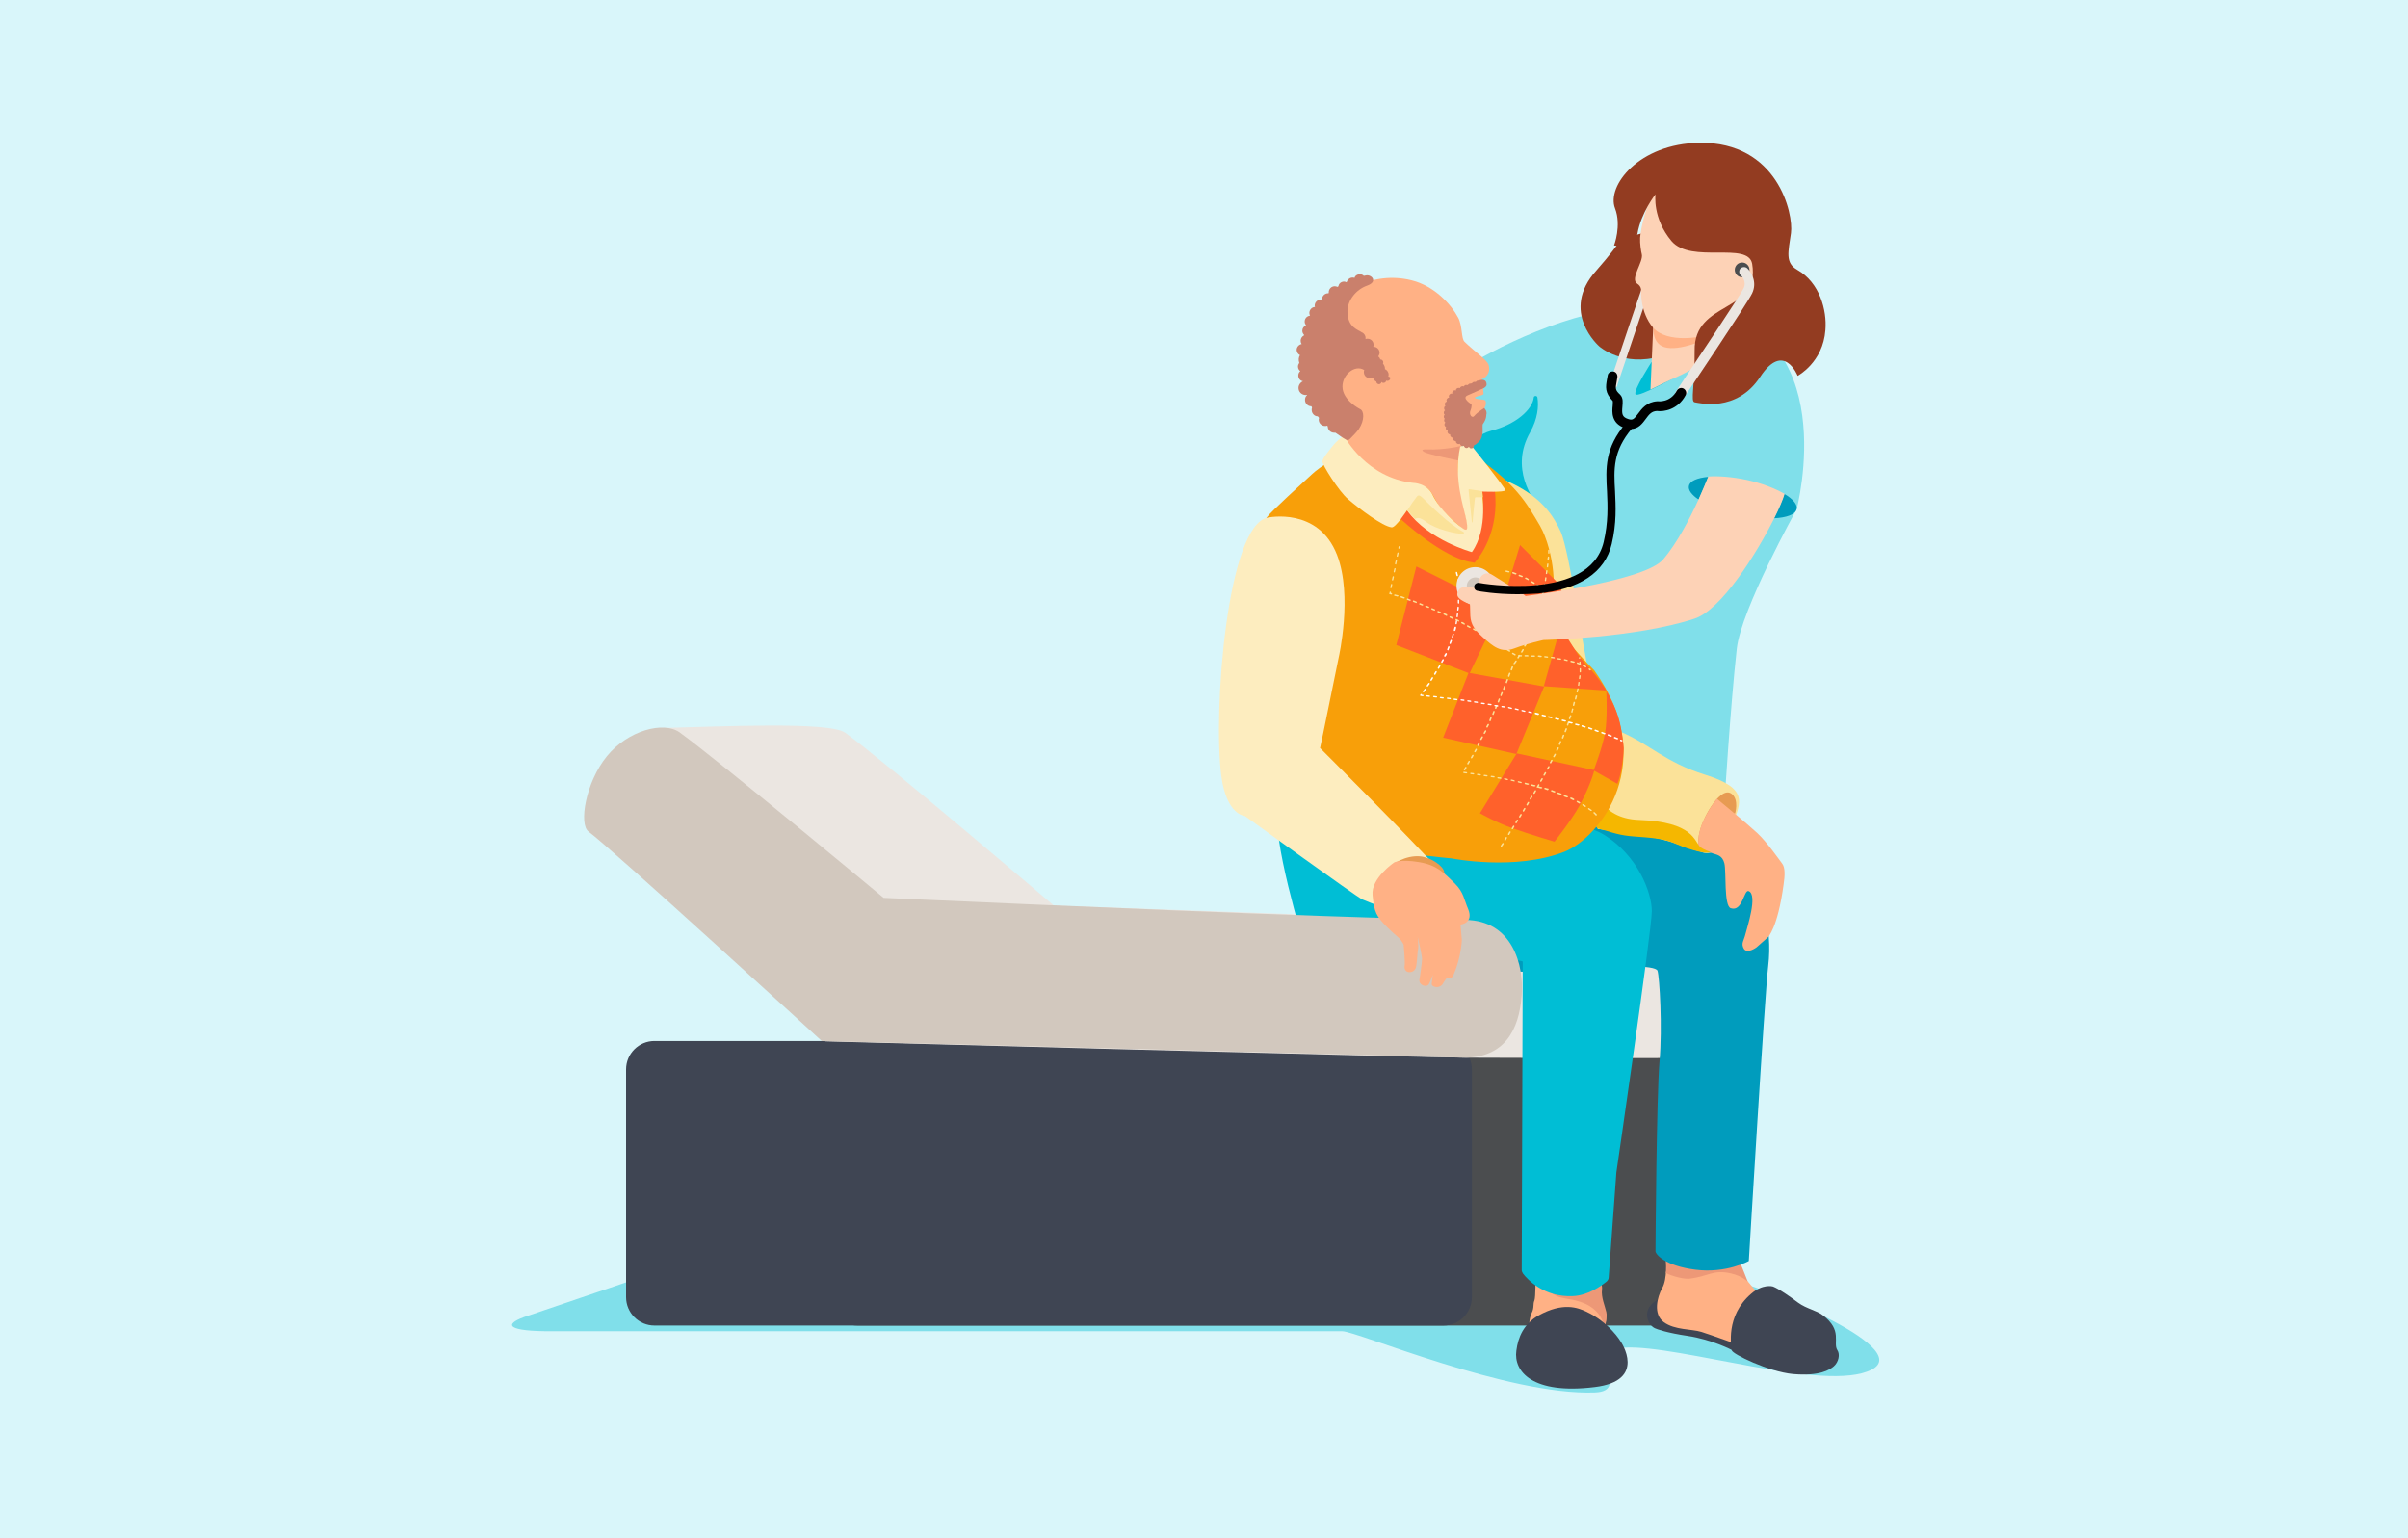 <?xml version="1.0" encoding="utf-8"?>
<!-- Generator: Adobe Illustrator 26.5.2, SVG Export Plug-In . SVG Version: 6.00 Build 0)  -->
<svg version="1.1" id="Layer_1" xmlns="http://www.w3.org/2000/svg" xmlns:xlink="http://www.w3.org/1999/xlink" x="0px" y="0px"
	 viewBox="0 0 720 460" style="enable-background:new 0 0 720 460;" xml:space="preserve">
<style type="text/css">
	.st0{fill:#D9F6FA;}
	.st1{fill:#80DFEA;}
	.st2{fill:#4B4D4F;}
	.st3{fill:#3F4553;}
	.st4{fill:#EBE6E1;}
	.st5{fill:#FFB185;}
	.st6{fill:#ED9877;}
	.st7{fill:#009CBD;}
	.st8{fill:#00BED5;}
	.st9{fill:#FBE299;}
	.st10{fill:#E79B52;}
	.st11{fill:#F5B700;}
	.st12{fill:#D2C8BE;}
	.st13{fill:#F89F09;}
	.st14{fill:#FF612B;}
	.st15{fill:#FFFFFF;}
	.st16{fill:#FDEDBF;}
	.st17{fill:#CA806C;}
	.st18{fill:#933C21;}
	.st19{fill:#FDD2B6;}
</style>
<g id="Background">
	<rect class="st0" width="720" height="460"/>
</g>
<g id="ILLUSTRATION">
	<g>
		<path id="Rectangle_1" class="st1" d="M156.6,393.9l29.7-10.1c3-0.9,3.8-1.7,8.4-1.7l323.9,1.2c4.6,0,54.5,19.5,41,26.3
			c-13.7,7-57.4-7.5-73.9-6.6c-12.1,0.6,2.2,13-8.8,13.4c-26,1-71.1-18.3-75.6-18.3l-235.8,0C151.4,398.2,150.7,396.1,156.6,393.9
			L156.6,393.9z"/>
		<path id="Rectangle_1-2" class="st2" d="M256.4,314h239.2c4.6,0,8.2,3.7,8.2,8.2v66c0,4.6-3.7,8.2-8.2,8.2H256.4
			c-4.6,0-8.2-3.7-8.2-8.2v-66C248.1,317.7,251.8,314,256.4,314z"/>
		<path id="Rectangle_1-3" class="st3" d="M195.7,311.3h235.9c4.7,0,8.5,3.8,8.5,8.5v68.1c0,4.7-3.8,8.5-8.5,8.5H195.7
			c-4.7,0-8.5-3.8-8.5-8.5v-68.1C187.2,315.1,191,311.3,195.7,311.3z"/>
		<path id="Shape_1" class="st4" d="M252.7,219.1c-4.8-3.4-37.7-1.8-54.5-1.4c-6.4,7.8-25.1,29-22.1,31.1
			c5.8,4.1,70.7,62.6,70.7,62.6s180.6,4.9,191.9,4.9c5,0,51.9,0.2,59.6,0.1c15.7-0.5,18.7-8.4,19.5-19.1c0.7-8.8-5.2-20.2-19.4-20.2
			c-33.7-0.8-183.3-6.3-183.3-6.3S264.2,227.4,252.7,219.1L252.7,219.1z"/>
		<g id="Group_9">
			<path id="Group_9-2" class="st3" d="M517.8,403.7c0,0-5.9-3.1-13.2-4.2c-6.1-0.9-9.2-2-9.8-2.3c-1.9-0.9-3.4-4.2-1.3-6.8
				c2-2.6,6.2-2.5,9.3-2.2s12.2,2.5,15.1,3.2c2.9,0.7,11.2,3.7,13,4.9c1.8,1.2,3.8,4.1,0.7,5.5c-3.1,1.5-7.1,2.9-9.6,2.7
				C519.4,404.4,517.8,403.7,517.8,403.7L517.8,403.7z"/>
			<path id="Group_8" class="st5" d="M498.1,376.7c0,0,0.5,5.8-1.1,8.5c-1.5,2.7-2.8,7.8,0.5,10.2c3.3,2.4,8.3,2,11.2,2.9
				c2.9,0.9,12.9,4.5,13.3,4.7c0.4,0.2,11.1-0.5,11.1-11.1c0,0,0.6-1.7-1.9-3.2c-2.5-1.5-4.4-0.2-7.1-3.7c-2.3-2.9-4.5-4.7-5.1-8.9
				c-0.6-4.2-5.1-4.1-12.5-4.2C499.1,371.8,498.2,376.1,498.1,376.7L498.1,376.7z"/>
			<path id="Group_7" class="st3" d="M530,384.7c0,0-3-0.8-6.4,2.2c-7.8,6.7-5.9,15.8-5.8,16.9c0.1,1.1,11,6.4,18.3,7.1
				c8.1,0.7,11-1.3,12.2-2.3c1.5-1.3,1.9-3.6,1.1-4.8c-1.5-2.3,1.7-5.9-4.4-10.5c-1.8-1.4-4.8-1.9-7.3-3.7
				C531.7,385.1,530,384.7,530,384.7L530,384.7z"/>
			<path id="Group_6" class="st6" d="M498.4,374.9c0,0-0.1,1.1-0.2,2.4c0,1.4,0.2,2.6-0.1,3.3c-0.1,0.3,4.6,2,7,1.8
				c5.8-0.7,7.1-2.8,12.4-1.6c3.5,0.8,5.1,2.5,5.1,2.5s-2.2-5.6-2.7-6.7c-0.4-1-0.6-1.9-0.6-1.9l-3.8-1.7c0,0-12.1,0.3-14.3,0.6
				C498.9,373.9,498.4,374.9,498.4,374.9L498.4,374.9z"/>
			<path id="Group_3" class="st7" d="M462.6,241c0,0,40,1.5,59.1,20.2c4.9,4.8,8.4,16,7,27.7c-1,7.9-5.8,88.2-5.8,88.2
				s-6.7,3.8-16,2.6c-9.3-1.2-11.9-4.7-11.9-5.5c0-0.9,0.3-46.6,1.2-56.8c0.9-10.2,0-25.3-0.6-27.1c-0.6-1.8-13.4-1.5-19.8-0.6
				c-6.4,0.9-24.5,0.9-24.5,0.9l-21.4,2.1c0,0-21.4-14.4-9.5-27.7c13.8-15.5,37.3-13,37.3-13"/>
		</g>
		<g id="Group_10">
			<path id="Group_5" class="st5" d="M459.1,382c0,0,0.1,5.8-0.3,6.9c-0.5,1.1,0,2.1-0.8,3.7c-0.8,1.6-1.1,4.8-0.4,7
				c0.8,2.2,1.9,4.6,4.4,6.4c2.5,1.8,7.3,1.3,13.2,0.6c5.9-0.6,6-2.8,5.6-5.6s-0.8-3-0.8-4.2s0.5-2,0.1-4.1c-0.4-2.1-1.5-3-1.8-4.5
				c-0.4-1.4,0.2-6.1,0.2-6.1s-0.8-4.4-7.8-5.3C465.2,376.1,461.1,377.4,459.1,382L459.1,382z"/>
			<path id="Group_2" class="st6" d="M461,378.8c0,0-1.7,4.1,3,7.9c1.6,1.3,3,1.4,6.2,2c2.4,0.5,8.1,1.9,9.5,8c0,0,1-2.6,0.6-4.3
				c-0.4-1.8-1.6-4.5-1.3-6.7s-1.7-5.8-7.1-7.7C466.5,376.1,463.3,376.1,461,378.8L461,378.8z"/>
			<path id="Group_4" class="st3" d="M474.2,392.2c-2.4-1.1-6.8-2.9-14.2,1.2c-4.4,2.5-6.1,6.5-6.6,10.5
				c-0.9,6.2,4.8,13.2,23.4,10.9c15.9-1.9,7.8-13.6,7.8-13.6S481.3,395.5,474.2,392.2L474.2,392.2z"/>
			<path id="Group_1" class="st8" d="M383.4,236.9l74.7,12.7c0,0,11.7-6,21.6,0.1c10,6.2,14.2,17.2,14.2,22.8
				c0,5.6-10.6,78.1-10.6,78.1l-2.3,31.4c0,0.5-0.3,1-0.7,1.3c-1.5,1.2-5.4,4.1-10,4.3c-8.6,0.4-13.6-5-14.9-6.7
				c-0.2-0.3-0.4-0.7-0.4-1.1l0.3-92.2c0,0,0.3-0.7-10.1-0.7c-8.8,0-7.9-4.2-18.7-5.1c-12.7-1.1-36.6,0.9-37-0.6
				C387.3,273.1,378,242,383.4,236.9L383.4,236.9z"/>
		</g>
		<g id="Group_8-2">
			<path id="Group_2-2" class="st1" d="M418,123.6c0,0,44.5-37.9,89.1-31.9c44.6,6,30.1,60.6,30.1,60.6s-16.6,29.9-17.9,41.7
				c-1.9,17-3.8,47.8-3.8,47.8s-41.2-5.2-48.9-14.5C458.9,218,404.3,155.1,418,123.6L418,123.6z"/>
			<path id="Group_1-2" class="st8" d="M460.6,153.9c0.5,0.2,1-0.4,0.6-0.9c-3.3-3.8-9.7-13.1-3.7-23.7c2.3-4.1,2.6-7.8,2.2-10.4
				c-0.1-0.7-1.1-0.6-1.1,0c-0.4,3.5-5.2,8-12.7,9.9c-7,1.9-9,8.4-8.5,10.7c0,0.2,7.8,8.5,8,8.5L460.6,153.9L460.6,153.9z"/>
		</g>
		<g id="Group_7-2">
			<path id="Group_4-2" class="st9" d="M449.5,143.4c11.8,4.8,15.3,11.6,17.2,15.7c1.3,2.9,3.3,13.6,4,17.9
				c0.9,4.7,4.7,27.8,5.4,29.8c0.7,1.9-0.2,7.5,7,11.3l1.4,0.7c8.7,3.7,13.4,9.2,25.4,12.9c13.2,4.1,10.3,8.5,8.5,14.1
				c-3.9,12.2-9.9,8.9-9.9,8.9s-2.2-0.5-7.3-2.4c-2-0.8-6.6-2-12.2-2.9c-4.5-0.7-0.9-0.1-11.2-1.5l0,0L457.5,216l-10.9-49l-4.5-23.5
				l0.7-2.4L449.5,143.4L449.5,143.4z"/>
			<path id="Group_3-2" class="st10" d="M518.8,243.3c0,0,1.2-4-0.9-5.8c-3.2-2.8-8.4,6.3-9.6,10.8c-1.2,4.5,0,6,0,6
				S507.3,242,518.8,243.3L518.8,243.3z"/>
			<path id="Group_2-3" class="st5" d="M513.4,238.9c0,0,9.1,7.5,12,10.2c2.9,2.7,6.6,8,7.5,9.2s0.8,3.6,0.4,6.2
				c-1.8,13.2-4.7,15.8-4.7,15.8l-3.4,3c0,0-2.8,2.1-3.8,0.4c-0.9-1.6,0-2.3,0.5-4.4c0.5-2,3.7-11.6,1-12.8
				c-1.5-0.7-1.8,6.3-5.4,5.1c-2.1-0.7-1.3-10.9-1.9-13.4c-0.6-2.5-2.4-2.6-3.5-3c-0.5-0.2-4.1-1.5-4.1-1.5s-1.2-3.9,2.2-10
				C511.1,242,512,240.5,513.4,238.9L513.4,238.9z"/>
			<path id="Group_1-3" class="st11" d="M477.5,247.7c0,0,1.6,0.4,2.6,0.7c5.1,1.6,6.4,1.6,11.8,2c6.1,0.5,7.5,1.3,9.3,2
				c3.6,1.5,4,1.5,4,1.5s4.6,1.6,6.3,0.9c0,0-2.2-0.7-3.1-1.5c-1.8-1.6-1.9-7.5-18.3-8.1c-12.1-0.4-13.5-10.3-13.5-10.3"/>
		</g>
		<path class="st12" d="M438.1,275.1c-4.7,0-23-0.5-43.4-1.2c-54.2-1.9-130.5-5.4-130.5-5.4s-49.5-41.2-61-49.5
			c-4.8-3.4-15.4-0.6-21.7,7.1c-6.4,7.8-8.5,20.5-5.5,22.6c5.8,4.1,69.7,62.6,69.7,62.6s147.4,3.7,192.4,5
			c11.6-0.2,16.1-8,16.9-18.7C455.7,288.8,452.3,275.2,438.1,275.1L438.1,275.1z"/>
		<path id="Group_6-2" class="st13" d="M428.1,133.7c-5.4-0.8-23.1-2.8-27.1,2.1c0,0-6.3,3.7-8.7,6c-2.5,2.3-12.3,11.2-13.5,12.9
			c-1.2,1.8-5,6.3-5.8,15.2c-0.9,10.3,3.5,48.5,4,51.5c0.5,3,1.1,18,4.3,20.8c3.3,2.9-0.3,3.2,16.8,8.1c17.2,4.9,35.9,6.4,35.9,6.4
			s19,3.8,33.8-2c10.7-4.3,28.4-26.9,8.9-54.2c0,0-12.2-12.5-12.3-15.2c-0.2-2.7,0.5-9.6,0-14.3c-0.4-4.4-1.8-10-3.9-13.7
			c-4.1-6.9-7.1-12.8-21.2-22.1C435.8,132.9,431,134.1,428.1,133.7L428.1,133.7z"/>
		<g id="Group_4-3">
			<polygon id="Group_11" class="st14" points="448.7,182 423.5,169.4 417.5,192.9 439.4,201.4 			"/>
			<path id="Group_10-2" class="st14" d="M465.5,174l-11-11l-5.8,19l17.6,7.7l0.6-13.2C466.7,175.6,466.2,174.7,465.5,174L465.5,174
				z"/>
			<polygon id="Group_9-3" class="st14" points="461.7,205.3 439.1,201.2 431.5,220.6 453.4,225.5 			"/>
			<path id="Group_8-3" class="st14" d="M470.9,194.3l-4.3-6.8l-5,17.7l18.7,1.3c0,0-2.1-3.6-5.3-7
				C472,196.3,470.9,194.3,470.9,194.3L470.9,194.3z"/>
			<path id="Group_7-3" class="st14" d="M476.7,230.3l-23.2-5l-11,17.9c0,0,5.1,2.9,9.8,4.5c4.7,1.7,12.5,4,12.5,4s5-6.3,7.5-10.8
				C475.9,234.1,476.7,230.3,476.7,230.3L476.7,230.3z"/>
			<path id="Group_6-3" class="st14" d="M485.5,223.7c0,0-0.3-3.9-1.2-7.7c-1.1-4.8-4-9.3-4-9.3s0.4,8.3-0.4,12.6
				c-0.8,4.3-3.4,11.1-3.4,11.1l7.1,4c0,0,1.1-2.9,1.3-5.1C485.5,226,485.5,223.6,485.5,223.7L485.5,223.7z"/>
			<g id="Group_5-2">
				<path id="Group_7-4" class="st9" d="M475.5,200.5c0,0-0.1,0-0.1,0c-0.1-0.1-0.2-0.1-0.3-0.2c-0.1-0.1-0.1-0.2-0.1-0.3
					c0.1-0.1,0.2-0.1,0.3-0.1c0.1,0.1,0.2,0.2,0.3,0.2c0.1,0.1,0.1,0.2,0,0.3C475.6,200.4,475.6,200.5,475.5,200.5z"/>
				<path id="Group_6-4" class="st9" d="M472.4,198.8C472.4,198.8,472.3,198.8,472.4,198.8c-0.3-0.1-0.6-0.2-0.8-0.3
					c-0.1,0-0.2-0.2-0.1-0.3c0-0.1,0.2-0.2,0.3-0.1c0.3,0.1,0.5,0.2,0.7,0.3c0.1,0,0.2,0.2,0.1,0.3
					C472.5,198.8,472.4,198.8,472.4,198.8L472.4,198.8z M474.1,199.6C474.1,199.6,474.1,199.6,474.1,199.6c-0.3-0.1-0.5-0.3-0.8-0.4
					c-0.1,0-0.1-0.2-0.1-0.3c0-0.1,0.2-0.1,0.3-0.1c0.2,0.1,0.5,0.2,0.7,0.4c0.1,0.1,0.1,0.2,0.1,0.3
					C474.3,199.6,474.2,199.6,474.1,199.6L474.1,199.6z"/>
				<path id="Group_5-3" class="st9" d="M417.8,178.4C417.8,178.4,417.8,178.4,417.8,178.4c-0.3-0.1-0.6-0.2-0.8-0.2
					c-0.1,0-0.2-0.1-0.1-0.3c0-0.1,0.1-0.2,0.3-0.1c0.2,0.1,0.5,0.1,0.8,0.2c0.1,0,0.2,0.1,0.1,0.3
					C418,178.3,417.9,178.4,417.8,178.4L417.8,178.4z M419.7,179C419.7,179,419.7,179,419.7,179c-0.3-0.1-0.6-0.2-0.8-0.3
					c-0.1,0-0.2-0.1-0.1-0.3c0-0.1,0.1-0.2,0.3-0.1c0.2,0.1,0.5,0.2,0.8,0.3c0.1,0,0.2,0.1,0.1,0.3C419.9,178.9,419.8,179,419.7,179
					L419.7,179z M421.6,179.7C421.6,179.7,421.5,179.7,421.6,179.7l-0.8-0.3c-0.1,0-0.2-0.2-0.1-0.3c0-0.1,0.2-0.2,0.3-0.1l0.7,0.3
					c0.1,0,0.2,0.2,0.1,0.3C421.7,179.6,421.7,179.7,421.6,179.7L421.6,179.7z M423.4,180.3C423.4,180.3,423.4,180.3,423.4,180.3
					c-0.3-0.1-0.6-0.2-0.8-0.3c-0.1,0-0.2-0.2-0.1-0.3c0-0.1,0.2-0.2,0.3-0.1c0.2,0.1,0.5,0.2,0.7,0.3c0.1,0,0.2,0.2,0.1,0.3
					C423.6,180.3,423.5,180.4,423.4,180.3L423.4,180.3z M425.3,181.1C425.3,181.1,425.2,181.1,425.3,181.1l-0.8-0.3
					c-0.1,0-0.2-0.2-0.1-0.3c0-0.1,0.2-0.2,0.3-0.1l0.7,0.3c0.1,0,0.2,0.2,0.1,0.3C425.4,181,425.3,181.1,425.3,181.1L425.3,181.1z
					 M427.1,181.8C427.1,181.8,427,181.8,427.1,181.8c-0.3-0.1-0.6-0.2-0.8-0.3c-0.1,0-0.2-0.2-0.1-0.3c0-0.1,0.2-0.2,0.3-0.1
					c0.2,0.1,0.5,0.2,0.7,0.3c0.1,0,0.2,0.2,0.1,0.3C427.2,181.8,427.2,181.8,427.1,181.8z M428.9,182.6
					C428.9,182.6,428.9,182.6,428.9,182.6c-0.3-0.1-0.6-0.2-0.8-0.3c-0.1,0-0.1-0.2-0.1-0.3c0-0.1,0.2-0.2,0.3-0.1
					c0.2,0.1,0.5,0.2,0.7,0.3c0.1,0,0.1,0.2,0.1,0.3C429,182.5,429,182.6,428.9,182.6L428.9,182.6z M430.7,183.4
					C430.7,183.4,430.7,183.4,430.7,183.4l-0.8-0.3c-0.1,0-0.1-0.2-0.1-0.3c0-0.1,0.2-0.1,0.3-0.1l0.7,0.3c0.1,0,0.1,0.2,0.1,0.3
					C430.9,183.3,430.8,183.4,430.7,183.4z M432.5,184.2C432.5,184.2,432.4,184.2,432.5,184.2l-0.8-0.4c-0.1,0-0.1-0.2-0.1-0.3
					s0.2-0.1,0.3-0.1l0.7,0.3c0.1,0,0.1,0.2,0.1,0.3C432.7,184.2,432.6,184.2,432.5,184.2z M434.3,185.1
					C434.3,185.1,434.2,185.1,434.3,185.1l-0.8-0.4c-0.1,0-0.1-0.2-0.1-0.3c0-0.1,0.2-0.1,0.3-0.1l0.7,0.3c0.1,0,0.1,0.2,0.1,0.3
					C434.4,185,434.4,185.1,434.3,185.1L434.3,185.1z M436.1,185.9C436.1,185.9,436,185.9,436.1,185.9l-0.8-0.4
					c-0.1,0-0.1-0.2-0.1-0.3s0.2-0.1,0.3-0.1l0.7,0.4c0.1,0,0.1,0.2,0.1,0.3C436.2,185.9,436.1,185.9,436.1,185.9L436.1,185.9z
					 M437.8,186.8C437.8,186.8,437.7,186.8,437.8,186.8c-0.3-0.1-0.6-0.3-0.8-0.4c-0.1-0.1-0.1-0.2-0.1-0.3c0-0.1,0.2-0.1,0.3-0.1
					c0.2,0.1,0.5,0.2,0.7,0.4c0.1,0.1,0.1,0.2,0.1,0.3C437.9,186.8,437.9,186.8,437.8,186.8L437.8,186.8z M439.5,187.8
					C439.5,187.8,439.5,187.8,439.5,187.8l-0.8-0.4c-0.1-0.1-0.1-0.2-0.1-0.3c0.1-0.1,0.2-0.1,0.3-0.1l0.7,0.4
					c0.1,0.1,0.1,0.2,0.1,0.3C439.7,187.7,439.6,187.8,439.5,187.8L439.5,187.8z M441.3,188.7c0,0-0.1,0-0.1,0l-0.7-0.4
					c-0.1-0.1-0.1-0.2-0.1-0.3c0.1-0.1,0.2-0.1,0.3-0.1l0.7,0.4c0.1,0.1,0.1,0.2,0.1,0.3C441.4,188.7,441.3,188.7,441.3,188.7
					L441.3,188.7z M443,189.7c0,0-0.1,0-0.1,0l-0.7-0.4c-0.1-0.1-0.1-0.2-0.1-0.3c0.1-0.1,0.2-0.1,0.3-0.1l0.7,0.4
					c0.1,0.1,0.1,0.2,0.1,0.3C443.1,189.6,443.1,189.7,443,189.7L443,189.7z M444.7,190.7c0,0-0.1,0-0.1,0l-0.7-0.4
					c-0.1-0.1-0.1-0.2-0.1-0.3c0.1-0.1,0.2-0.1,0.3-0.1l0.7,0.4c0.1,0.1,0.1,0.2,0.1,0.3C444.8,190.6,444.8,190.7,444.7,190.7z
					 M446.4,191.7c0,0-0.1,0-0.1,0l-0.7-0.4c-0.1-0.1-0.1-0.2-0.1-0.3c0.1-0.1,0.2-0.1,0.3-0.1l0.7,0.4c0.1,0.1,0.1,0.2,0.1,0.3
					C446.5,191.7,446.5,191.7,446.4,191.7L446.4,191.7z M448.1,192.7c0,0-0.1,0-0.1,0l-0.7-0.4c-0.1-0.1-0.1-0.2-0.1-0.3
					c0.1-0.1,0.2-0.1,0.3-0.1l0.7,0.4c0.1,0.1,0.1,0.2,0.1,0.3C448.2,192.7,448.1,192.7,448.1,192.7L448.1,192.7z M449.7,193.8
					c0,0-0.1,0-0.1,0l-0.7-0.4c-0.1-0.1-0.1-0.2-0.1-0.3c0.1-0.1,0.2-0.1,0.3-0.1l0.7,0.4c0.1,0.1,0.1,0.2,0.1,0.3
					C449.9,193.7,449.8,193.8,449.7,193.8L449.7,193.8z M451.4,194.9c0,0-0.1,0-0.1,0l-0.7-0.4c-0.1-0.1-0.1-0.2-0.1-0.3
					c0.1-0.1,0.2-0.1,0.3-0.1l0.7,0.4c0.1,0.1,0.1,0.2,0.1,0.3C451.5,194.8,451.4,194.9,451.4,194.9L451.4,194.9z M453,196
					c0,0-0.1,0-0.1,0c-0.2-0.1-0.4-0.3-0.7-0.4c-0.1-0.1-0.1-0.2-0.1-0.3c0.1-0.1,0.2-0.1,0.3-0.1c0.2,0.1,0.4,0.3,0.7,0.4
					c0.1,0.1,0.1,0.2,0.1,0.3C453.1,195.9,453.1,196,453,196L453,196z M454.1,196.3c-0.1,0-0.2-0.1-0.2-0.2c0-0.1,0.1-0.2,0.2-0.2
					c0.2,0,0.5,0,0.8,0l0,0c0.1,0,0.2,0.1,0.2,0.2c0,0.1-0.1,0.2-0.2,0.2C454.6,196.3,454.3,196.3,454.1,196.3L454.1,196.3
					L454.1,196.3z M456.8,196.3L456.8,196.3c-0.3,0-0.5,0-0.8,0c-0.1,0-0.2-0.1-0.2-0.2c0-0.1,0.1-0.2,0.2-0.2l0,0
					c0.3,0,0.5,0,0.8,0c0.1,0,0.2,0.1,0.2,0.2C457.1,196.2,457,196.3,456.8,196.3L456.8,196.3z M458.8,196.4
					C458.8,196.4,458.8,196.4,458.8,196.4c-0.3,0-0.5,0-0.8,0c-0.1,0-0.2-0.1-0.2-0.2c0-0.1,0.1-0.2,0.2-0.2c0.3,0,0.5,0,0.8,0
					c0.1,0,0.2,0.1,0.2,0.2C459,196.3,458.9,196.4,458.8,196.4L458.8,196.4z M460.8,196.5C460.8,196.5,460.8,196.5,460.8,196.5
					c-0.3,0-0.5,0-0.8-0.1c-0.1,0-0.2-0.1-0.2-0.2c0-0.1,0.1-0.2,0.2-0.2c0.3,0,0.5,0,0.8,0.1c0.1,0,0.2,0.1,0.2,0.2
					C461,196.4,460.9,196.5,460.8,196.5L460.8,196.5z M462.7,196.7L462.7,196.7c-0.3,0-0.5-0.1-0.8-0.1c-0.1,0-0.2-0.1-0.2-0.2
					c0-0.1,0.1-0.2,0.2-0.2c0.3,0,0.5,0.1,0.8,0.1c0.1,0,0.2,0.1,0.2,0.2C462.9,196.6,462.8,196.7,462.7,196.7z M464.7,196.9
					C464.7,196.9,464.7,196.9,464.7,196.9c-0.3,0-0.5-0.1-0.8-0.1c-0.1,0-0.2-0.1-0.2-0.2c0-0.1,0.1-0.2,0.2-0.2
					c0.3,0,0.5,0.1,0.8,0.1c0.1,0,0.2,0.1,0.2,0.2C464.9,196.9,464.8,196.9,464.7,196.9L464.7,196.9z M466.6,197.3
					C466.6,197.3,466.6,197.3,466.6,197.3c-0.3,0-0.5-0.1-0.8-0.1c-0.1,0-0.2-0.1-0.2-0.2c0-0.1,0.1-0.2,0.2-0.2
					c0.3,0,0.5,0.1,0.8,0.1c0.1,0,0.2,0.1,0.2,0.2C466.8,197.2,466.7,197.3,466.6,197.3z M468.6,197.7
					C468.6,197.7,468.5,197.7,468.6,197.7c-0.3-0.1-0.6-0.1-0.8-0.2c-0.1,0-0.2-0.1-0.2-0.2c0-0.1,0.1-0.2,0.2-0.2
					c0.3,0.1,0.5,0.1,0.8,0.2c0.1,0,0.2,0.1,0.1,0.3C468.8,197.6,468.7,197.7,468.6,197.7L468.6,197.7z M470.5,198.2
					C470.5,198.2,470.4,198.2,470.5,198.2c-0.3-0.1-0.6-0.1-0.8-0.2c-0.1,0-0.2-0.1-0.1-0.3c0-0.1,0.1-0.2,0.3-0.1
					c0.3,0.1,0.5,0.1,0.8,0.2c0.1,0,0.2,0.1,0.1,0.3C470.7,198.1,470.6,198.2,470.5,198.2L470.5,198.2z"/>
				<path id="Group_4-4" class="st9" d="M416,177.8C416,177.8,415.9,177.8,416,177.8c-0.3-0.1-0.4-0.1-0.4-0.1l-0.2,0l0.1-0.6
					c0-0.1,0.1-0.2,0.2-0.2c0.1,0,0.2,0.1,0.2,0.2l0,0.2c0.1,0,0.1,0,0.2,0.1c0.1,0,0.2,0.1,0.1,0.3
					C416.1,177.8,416,177.8,416,177.8L416,177.8z"/>
				<path id="Group_3-3" class="st9" d="M416.4,173.6C416.4,173.6,416.4,173.6,416.4,173.6c-0.1,0-0.2-0.1-0.2-0.2l0.2-0.9
					c0-0.1,0.1-0.2,0.2-0.2c0.1,0,0.2,0.1,0.2,0.2l-0.2,0.9C416.6,173.5,416.5,173.6,416.4,173.6L416.4,173.6z M415.9,175.9
					C415.9,175.9,415.9,175.9,415.9,175.9c-0.1,0-0.2-0.1-0.2-0.2l0.2-0.9c0-0.1,0.1-0.2,0.2-0.2c0.1,0,0.2,0.1,0.2,0.2l-0.2,0.9
					C416.1,175.9,416,175.9,415.9,175.9L415.9,175.9z"/>
				<path id="Group_2-4" class="st9" d="M417.8,166.5C417.8,166.5,417.8,166.5,417.8,166.5c-0.1,0-0.2-0.1-0.2-0.2l0.2-0.9
					c0-0.1,0.1-0.2,0.2-0.2c0.1,0,0.2,0.1,0.2,0.2l-0.2,0.9C418,166.4,417.9,166.5,417.8,166.5L417.8,166.5z M417.3,168.8
					C417.3,168.8,417.3,168.8,417.3,168.8c-0.1,0-0.2-0.1-0.2-0.2l0.2-0.9c0-0.1,0.1-0.2,0.2-0.2c0.1,0,0.2,0.1,0.2,0.2l-0.2,0.9
					C417.5,168.8,417.4,168.9,417.3,168.8L417.3,168.8z M416.9,171.2C416.9,171.2,416.8,171.2,416.9,171.2c-0.1,0-0.2-0.1-0.2-0.2
					l0.2-0.9c0-0.1,0.1-0.2,0.2-0.2c0.1,0,0.2,0.1,0.2,0.2l-0.2,0.9C417.1,171.1,417,171.2,416.9,171.2L416.9,171.2z"/>
				<path id="Group_1-4" class="st9" d="M418.3,164.1C418.3,164.1,418.3,164.1,418.3,164.1c-0.1,0-0.2-0.1-0.2-0.2l0.1-0.4
					c0-0.1,0.1-0.2,0.2-0.2c0.1,0,0.2,0.1,0.2,0.2l-0.1,0.4C418.5,164.1,418.4,164.1,418.3,164.1L418.3,164.1z"/>
			</g>
			<path id="Group_4-5" class="st9" d="M463.1,165.6C463.1,165.6,463.1,165.6,463.1,165.6c-0.1,0-0.2-0.1-0.2-0.2c0-0.5,0-0.8,0-0.8
				c0-0.1,0.1-0.2,0.2-0.2c0.1,0,0.2,0.1,0.2,0.2c0,0,0,0.3,0,0.8C463.3,165.5,463.2,165.6,463.1,165.6L463.1,165.6z M462.9,167.6
				C462.9,167.6,462.9,167.6,462.9,167.6c-0.1,0-0.2-0.1-0.2-0.2c0-0.3,0-0.6,0.1-0.8c0-0.1,0.1-0.2,0.2-0.2c0.1,0,0.2,0.1,0.2,0.2
				c0,0.3,0,0.5-0.1,0.8C463.1,167.5,463,167.6,462.9,167.6L462.9,167.6z M462.7,169.7C462.7,169.7,462.7,169.7,462.7,169.7
				c-0.1,0-0.2-0.1-0.2-0.2c0-0.3,0.1-0.6,0.1-0.8c0-0.1,0.1-0.2,0.2-0.2c0.1,0,0.2,0.1,0.2,0.2c0,0.3-0.1,0.5-0.1,0.8
				C462.9,169.6,462.8,169.7,462.7,169.7L462.7,169.7z M462.4,171.7C462.4,171.7,462.4,171.7,462.4,171.7c-0.1,0-0.2-0.1-0.2-0.2
				c0-0.3,0.1-0.5,0.1-0.8c0-0.1,0.1-0.2,0.2-0.2s0.2,0.1,0.2,0.2c0,0.3-0.1,0.5-0.1,0.8C462.6,171.7,462.5,171.7,462.4,171.7z
				 M462.1,173.8C462.1,173.8,462.1,173.8,462.1,173.8c-0.1,0-0.2-0.1-0.2-0.2c0-0.3,0.1-0.5,0.1-0.8c0-0.1,0.1-0.2,0.2-0.2
				s0.2,0.1,0.2,0.2c0,0.3-0.1,0.5-0.1,0.8C462.3,173.7,462.2,173.8,462.1,173.8L462.1,173.8z M461.7,175.8
				C461.7,175.8,461.7,175.8,461.7,175.8c-0.1,0-0.2-0.1-0.2-0.2c0.1-0.3,0.1-0.5,0.1-0.8c0-0.1,0.1-0.2,0.2-0.2
				c0.1,0,0.2,0.1,0.2,0.2c0,0.3-0.1,0.5-0.1,0.8C461.9,175.7,461.9,175.8,461.7,175.8z M461.3,177.8
				C461.3,177.8,461.3,177.8,461.3,177.8c-0.2,0-0.2-0.1-0.2-0.2c0.1-0.3,0.1-0.5,0.2-0.8c0-0.1,0.1-0.2,0.2-0.2
				c0.1,0,0.2,0.1,0.2,0.2c-0.1,0.3-0.1,0.5-0.2,0.8C461.5,177.8,461.4,177.8,461.3,177.8L461.3,177.8z M460.9,179.8
				C460.9,179.8,460.8,179.8,460.9,179.8c-0.2,0-0.2-0.1-0.2-0.3c0.1-0.3,0.1-0.5,0.2-0.8c0-0.1,0.1-0.2,0.3-0.2
				c0.1,0,0.2,0.1,0.2,0.3c-0.1,0.3-0.1,0.5-0.2,0.8C461.1,179.8,461,179.8,460.9,179.8L460.9,179.8z M460.4,181.8
				C460.4,181.8,460.3,181.8,460.4,181.8c-0.2,0-0.2-0.1-0.2-0.3c0.1-0.3,0.1-0.5,0.2-0.8c0-0.1,0.1-0.2,0.3-0.1s0.2,0.1,0.1,0.3
				c-0.1,0.3-0.1,0.5-0.2,0.8C460.5,181.8,460.4,181.8,460.4,181.8L460.4,181.8z M459.8,183.8C459.8,183.8,459.7,183.8,459.8,183.8
				c-0.2,0-0.2-0.1-0.2-0.3c0.1-0.3,0.2-0.5,0.2-0.8c0-0.1,0.1-0.2,0.3-0.1c0.1,0,0.2,0.1,0.1,0.3c-0.1,0.3-0.2,0.5-0.2,0.8
				C459.9,183.8,459.9,183.8,459.8,183.8L459.8,183.8z M459.1,185.8C459.1,185.8,459.1,185.8,459.1,185.8c-0.2,0-0.2-0.2-0.2-0.3
				c0.1-0.3,0.2-0.5,0.3-0.8c0-0.1,0.1-0.2,0.3-0.1c0.1,0,0.2,0.1,0.1,0.3c-0.1,0.3-0.2,0.5-0.3,0.8
				C459.3,185.7,459.2,185.8,459.1,185.8z M458.4,187.7C458.4,187.7,458.4,187.7,458.4,187.7c-0.2,0-0.2-0.2-0.2-0.3
				c0.1-0.3,0.2-0.5,0.3-0.8c0-0.1,0.2-0.2,0.3-0.1c0.1,0,0.2,0.2,0.1,0.3c-0.1,0.3-0.2,0.5-0.3,0.8
				C458.6,187.7,458.5,187.7,458.4,187.7L458.4,187.7z M457.7,189.6C457.7,189.6,457.6,189.6,457.7,189.6c-0.2-0.1-0.2-0.2-0.2-0.3
				c0.1-0.3,0.2-0.5,0.3-0.8c0-0.1,0.2-0.2,0.3-0.1c0.1,0,0.2,0.2,0.1,0.3c-0.1,0.3-0.2,0.5-0.3,0.8
				C457.8,189.6,457.7,189.6,457.7,189.6L457.7,189.6z M456.8,191.5C456.8,191.5,456.8,191.5,456.8,191.5c-0.2-0.1-0.2-0.2-0.2-0.3
				c0.1-0.3,0.2-0.5,0.3-0.7c0-0.1,0.2-0.1,0.3-0.1c0.1,0,0.1,0.2,0.1,0.3c-0.1,0.3-0.2,0.5-0.3,0.8
				C457,191.5,456.9,191.5,456.8,191.5L456.8,191.5z M455.9,193.4C455.9,193.4,455.9,193.4,455.9,193.4c-0.2-0.1-0.2-0.2-0.2-0.3
				c0.1-0.2,0.3-0.5,0.4-0.7c0-0.1,0.2-0.1,0.3-0.1s0.1,0.2,0.1,0.3c-0.1,0.2-0.2,0.5-0.4,0.7C456.1,193.3,456,193.4,455.9,193.4
				L455.9,193.4z M455,195.2c0,0-0.1,0-0.1,0c-0.1-0.1-0.1-0.2-0.1-0.3c0.1-0.2,0.3-0.5,0.4-0.7c0.1-0.1,0.2-0.1,0.3-0.1
				c0.1,0.1,0.1,0.2,0.1,0.3c-0.1,0.2-0.3,0.5-0.4,0.7C455.1,195.1,455,195.2,455,195.2L455,195.2z M453.9,196.9c0,0-0.1,0-0.1,0
				c-0.1-0.1-0.1-0.2-0.1-0.3c0.1-0.2,0.3-0.5,0.4-0.7c0.1-0.1,0.2-0.1,0.3-0.1c0.1,0.1,0.1,0.2,0.1,0.3c-0.1,0.2-0.3,0.5-0.4,0.7
				C454,196.9,454,196.9,453.9,196.9L453.9,196.9z M452.7,198.6c0,0-0.1,0-0.1,0c-0.1-0.1-0.1-0.2,0-0.3c0.2-0.2,0.3-0.4,0.5-0.7
				c0.1-0.1,0.2-0.1,0.3-0.1c0.1,0.1,0.1,0.2,0.1,0.3c-0.2,0.2-0.3,0.5-0.5,0.7C452.9,198.6,452.8,198.6,452.7,198.6L452.7,198.6z
				 M451.9,200.5C451.9,200.5,451.8,200.5,451.9,200.5c-0.2,0-0.2-0.2-0.2-0.3c0.1-0.3,0.2-0.6,0.3-0.8c0-0.1,0.2-0.2,0.3-0.1
				c0.1,0,0.2,0.2,0.1,0.3c-0.1,0.2-0.2,0.5-0.3,0.8C452,200.5,452,200.5,451.9,200.5L451.9,200.5z M451.1,202.4
				C451.1,202.4,451.1,202.4,451.1,202.4c-0.2,0-0.2-0.2-0.2-0.3l0.3-0.8c0-0.1,0.2-0.2,0.3-0.1c0.1,0,0.2,0.2,0.1,0.3l-0.3,0.8
				C451.3,202.4,451.2,202.4,451.1,202.4L451.1,202.4z M450.4,204.3C450.4,204.3,450.3,204.3,450.4,204.3c-0.2-0.1-0.2-0.2-0.2-0.3
				l0.3-0.8c0-0.1,0.2-0.2,0.3-0.1c0.1,0,0.2,0.2,0.1,0.3l-0.3,0.8C450.6,204.3,450.5,204.4,450.4,204.3L450.4,204.3z M449.6,206.3
				C449.6,206.3,449.6,206.3,449.6,206.3c-0.2-0.1-0.2-0.2-0.2-0.3l0.3-0.8c0-0.1,0.2-0.2,0.3-0.1c0.1,0,0.2,0.2,0.1,0.3l-0.3,0.8
				C449.8,206.2,449.7,206.3,449.6,206.3L449.6,206.3z M448.8,208.2C448.8,208.2,448.8,208.2,448.8,208.2c-0.2-0.1-0.2-0.2-0.2-0.3
				l0.3-0.8c0-0.1,0.2-0.2,0.3-0.1c0.1,0,0.2,0.2,0.1,0.3L449,208C449,208.1,448.9,208.2,448.8,208.2L448.8,208.2z M448,210.1
				C448,210.1,448,210.1,448,210.1c-0.2-0.1-0.2-0.2-0.2-0.3l0.3-0.8c0-0.1,0.2-0.2,0.3-0.1c0.1,0,0.2,0.2,0.1,0.3l-0.3,0.8
				C448.2,210,448.1,210.1,448,210.1L448,210.1z M447.2,212C447.2,212,447.2,212,447.2,212c-0.2-0.1-0.2-0.2-0.2-0.3
				c0.1-0.3,0.2-0.5,0.3-0.8c0-0.1,0.2-0.1,0.3-0.1c0.1,0,0.1,0.2,0.1,0.3c-0.1,0.3-0.2,0.5-0.3,0.8
				C447.4,211.9,447.3,212,447.2,212L447.2,212z M446.4,213.8C446.4,213.8,446.3,213.8,446.4,213.8c-0.2-0.1-0.2-0.2-0.2-0.3
				l0.3-0.8c0-0.1,0.2-0.1,0.3-0.1c0.1,0,0.1,0.2,0.1,0.3l-0.3,0.8C446.5,213.8,446.5,213.8,446.4,213.8L446.4,213.8z M445.5,215.7
				C445.5,215.7,445.5,215.7,445.5,215.7c-0.2-0.1-0.2-0.2-0.2-0.3l0.3-0.8c0-0.1,0.2-0.1,0.3-0.1c0.1,0,0.1,0.2,0.1,0.3l-0.3,0.8
				C445.7,215.7,445.6,215.7,445.5,215.7L445.5,215.7z M444.6,217.6C444.6,217.6,444.6,217.6,444.6,217.6c-0.2-0.1-0.2-0.2-0.2-0.3
				l0.4-0.7c0-0.1,0.2-0.1,0.3-0.1c0.1,0,0.1,0.2,0.1,0.3l-0.4,0.7C444.8,217.6,444.7,217.6,444.6,217.6L444.6,217.6z M443.8,219.5
				C443.8,219.5,443.7,219.5,443.8,219.5c-0.2-0.1-0.2-0.2-0.2-0.3l0.4-0.7c0-0.1,0.2-0.1,0.3-0.1c0.1,0,0.1,0.2,0.1,0.3l-0.4,0.7
				C443.9,219.4,443.8,219.5,443.8,219.5L443.8,219.5z M442.8,221.3C442.8,221.3,442.8,221.3,442.8,221.3c-0.2-0.1-0.2-0.2-0.2-0.3
				l0.4-0.7c0-0.1,0.2-0.1,0.3-0.1c0.1,0,0.1,0.2,0.1,0.3l-0.4,0.7C443,221.3,442.9,221.3,442.8,221.3L442.8,221.3z M441.9,223.1
				C441.9,223.1,441.8,223.1,441.9,223.1c-0.2-0.1-0.2-0.2-0.2-0.3l0.4-0.7c0.1-0.1,0.2-0.1,0.3-0.1c0.1,0.1,0.1,0.2,0.1,0.3
				l-0.4,0.7C442.1,223.1,442,223.1,441.9,223.1L441.9,223.1z M441,225C441,225,440.9,225,441,225c-0.2-0.1-0.2-0.2-0.2-0.3l0.4-0.7
				c0.1-0.1,0.2-0.1,0.3-0.1c0.1,0.1,0.1,0.2,0.1,0.3l-0.4,0.7C441.1,224.9,441,225,441,225L441,225z M440,226.8c0,0-0.1,0-0.1,0
				c-0.1-0.1-0.1-0.2-0.1-0.3l0.4-0.7c0.1-0.1,0.2-0.1,0.3-0.1c0.1,0.1,0.1,0.2,0.1,0.3l-0.4,0.7C440.1,226.7,440,226.8,440,226.8
				L440,226.8z M438.9,228.6c0,0-0.1,0-0.1,0c-0.1-0.1-0.1-0.2-0.1-0.3c0.1-0.2,0.3-0.5,0.4-0.7c0.1-0.1,0.2-0.1,0.3-0.1
				c0.1,0.1,0.1,0.2,0.1,0.3c-0.1,0.2-0.3,0.5-0.4,0.7C439.1,228.6,439,228.6,438.9,228.6z M437.9,230.4c0,0-0.1,0-0.1,0
				c-0.1-0.1-0.1-0.2-0.1-0.3l0.4-0.7c0.1-0.1,0.2-0.1,0.3-0.1c0.1,0.1,0.1,0.2,0.1,0.3l-0.4,0.7C438,230.3,438,230.4,437.9,230.4z
				 M438.5,231.3C438.5,231.3,438.5,231.3,438.5,231.3c-0.4,0-0.7-0.1-0.8-0.1c-0.1,0-0.2-0.1-0.2-0.2c0-0.1,0.1-0.2,0.2-0.2
				c0.2,0,0.5,0.1,0.8,0.1c0.1,0,0.2,0.1,0.2,0.2C438.7,231.2,438.6,231.3,438.5,231.3z M440.6,231.6
				C440.6,231.6,440.5,231.6,440.6,231.6l-0.8-0.1c-0.1,0-0.2-0.1-0.2-0.2c0-0.1,0.1-0.2,0.2-0.2l0.8,0.1c0.1,0,0.2,0.1,0.2,0.2
				C440.7,231.5,440.7,231.6,440.6,231.6z M442.6,231.9C442.6,231.9,442.6,231.9,442.6,231.9l-0.8-0.1c-0.1,0-0.2-0.1-0.2-0.2
				c0-0.1,0.1-0.2,0.2-0.2l0.8,0.1c0.1,0,0.2,0.1,0.2,0.2C442.8,231.8,442.7,231.9,442.6,231.9z M444.6,232.2
				C444.6,232.2,444.6,232.2,444.6,232.2c-0.3,0-0.6-0.1-0.8-0.1c-0.1,0-0.2-0.1-0.2-0.2c0-0.1,0.1-0.2,0.2-0.2
				c0.3,0,0.5,0.1,0.8,0.1c0.1,0,0.2,0.1,0.2,0.2C444.8,232.1,444.7,232.2,444.6,232.2L444.6,232.2z M446.7,232.5
				C446.7,232.5,446.7,232.5,446.7,232.5l-0.8-0.1c-0.1,0-0.2-0.1-0.2-0.2c0-0.1,0.1-0.2,0.2-0.2l0.8,0.1c0.1,0,0.2,0.1,0.2,0.2
				C446.9,232.5,446.8,232.5,446.7,232.5L446.7,232.5z M448.7,232.9C448.7,232.9,448.7,232.9,448.7,232.9l-0.8-0.1
				c-0.1,0-0.2-0.1-0.2-0.2c0-0.1,0.1-0.2,0.2-0.2l0.8,0.1c0.1,0,0.2,0.1,0.2,0.2C448.9,232.9,448.8,232.9,448.7,232.9z
				 M450.7,233.3C450.7,233.3,450.7,233.3,450.7,233.3l-0.8-0.2c-0.1,0-0.2-0.1-0.2-0.2c0-0.1,0.1-0.2,0.2-0.2l0.8,0.2
				c0.1,0,0.2,0.1,0.2,0.2C450.9,233.3,450.8,233.3,450.7,233.3L450.7,233.3z M452.8,233.7C452.8,233.7,452.7,233.7,452.8,233.7
				l-0.9-0.2c-0.1,0-0.2-0.1-0.2-0.2c0-0.1,0.1-0.2,0.2-0.2l0.8,0.2c0.1,0,0.2,0.1,0.2,0.2C452.9,233.7,452.9,233.7,452.8,233.7
				L452.8,233.7z M454.8,234.2C454.8,234.2,454.7,234.2,454.8,234.2l-0.8-0.2c-0.1,0-0.2-0.1-0.2-0.2c0-0.1,0.1-0.2,0.2-0.2l0.8,0.2
				c0.1,0,0.2,0.1,0.2,0.3C455,234.1,454.9,234.2,454.8,234.2L454.8,234.2z M456.8,234.7C456.8,234.7,456.7,234.7,456.8,234.7
				c-0.3-0.1-0.6-0.1-0.8-0.2c-0.1,0-0.2-0.1-0.1-0.3c0-0.1,0.1-0.2,0.3-0.1c0.3,0.1,0.5,0.1,0.8,0.2c0.1,0,0.2,0.1,0.1,0.3
				C457,234.6,456.9,234.7,456.8,234.7L456.8,234.7z M458.8,235.2C458.8,235.2,458.7,235.2,458.8,235.2c-0.3-0.1-0.6-0.1-0.8-0.2
				c-0.1,0-0.2-0.1-0.1-0.3c0-0.1,0.1-0.2,0.3-0.1c0.3,0.1,0.5,0.1,0.8,0.2c0.1,0,0.2,0.1,0.1,0.3
				C458.9,235.1,458.9,235.2,458.8,235.2L458.8,235.2z M460.8,235.8C460.8,235.8,460.7,235.8,460.8,235.8c-0.3-0.1-0.6-0.1-0.8-0.2
				c-0.1,0-0.2-0.1-0.1-0.3c0-0.1,0.1-0.2,0.3-0.1c0.3,0.1,0.5,0.1,0.8,0.2c0.1,0,0.2,0.1,0.1,0.3
				C460.9,235.7,460.9,235.8,460.8,235.8L460.8,235.8z M462.7,236.3C462.7,236.3,462.7,236.3,462.7,236.3c-0.3-0.1-0.6-0.2-0.8-0.3
				c-0.1,0-0.2-0.1-0.1-0.3c0-0.1,0.1-0.2,0.3-0.1c0.3,0.1,0.5,0.2,0.8,0.2c0.1,0,0.2,0.1,0.1,0.3
				C462.9,236.3,462.8,236.3,462.7,236.3L462.7,236.3z M464.7,237C464.7,237,464.6,237,464.7,237c-0.3-0.1-0.6-0.2-0.8-0.3
				c-0.1,0-0.2-0.1-0.1-0.3c0-0.1,0.2-0.2,0.3-0.1c0.3,0.1,0.5,0.2,0.8,0.3c0.1,0,0.2,0.2,0.1,0.3C464.9,237,464.8,237,464.7,237
				L464.7,237z M466.6,237.7C466.6,237.7,466.6,237.7,466.6,237.7c-0.3-0.1-0.6-0.2-0.8-0.3c-0.1,0-0.2-0.2-0.1-0.3
				c0-0.1,0.2-0.2,0.3-0.1c0.3,0.1,0.5,0.2,0.8,0.3c0.1,0,0.2,0.2,0.1,0.3C466.8,237.7,466.7,237.7,466.6,237.7L466.6,237.7z
				 M468.5,238.5C468.5,238.5,468.5,238.5,468.5,238.5c-0.3-0.1-0.6-0.2-0.8-0.3c-0.1,0-0.2-0.2-0.1-0.3c0-0.1,0.2-0.2,0.3-0.1
				c0.3,0.1,0.5,0.2,0.8,0.3c0.1,0,0.2,0.2,0.1,0.3C468.7,238.4,468.6,238.5,468.5,238.5L468.5,238.5z M470.4,239.3
				C470.4,239.3,470.4,239.3,470.4,239.3c-0.3-0.1-0.6-0.3-0.8-0.4c-0.1,0-0.1-0.2-0.1-0.3c0-0.1,0.2-0.1,0.3-0.1
				c0.3,0.1,0.5,0.2,0.8,0.4c0.1,0,0.1,0.2,0.1,0.3C470.6,239.3,470.5,239.3,470.4,239.3L470.4,239.3z M472.3,240.3c0,0-0.1,0-0.1,0
				c-0.2-0.1-0.5-0.3-0.7-0.4c-0.1-0.1-0.1-0.2-0.1-0.3c0.1-0.1,0.2-0.1,0.3-0.1c0.3,0.1,0.5,0.3,0.7,0.4c0.1,0.1,0.1,0.2,0.1,0.3
				C472.4,240.2,472.3,240.3,472.3,240.3L472.3,240.3z M474,241.3c0,0-0.1,0-0.1,0c-0.2-0.1-0.5-0.3-0.7-0.4
				c-0.1-0.1-0.1-0.2-0.1-0.3c0.1-0.1,0.2-0.1,0.3-0.1c0.2,0.1,0.5,0.3,0.7,0.4c0.1,0.1,0.1,0.2,0.1,0.3
				C474.2,241.3,474.1,241.3,474,241.3z M475.7,242.5c0,0-0.1,0-0.1,0c-0.2-0.2-0.4-0.3-0.7-0.5c-0.1-0.1-0.1-0.2,0-0.3
				c0.1-0.1,0.2-0.1,0.3,0c0.2,0.2,0.4,0.3,0.7,0.5c0.1,0.1,0.1,0.2,0,0.3C475.8,242.5,475.7,242.5,475.7,242.5L475.7,242.5z
				 M477.2,243.9c-0.1,0-0.1,0-0.1-0.1c-0.2-0.2-0.4-0.4-0.6-0.6c-0.1-0.1-0.1-0.2,0-0.3c0.1-0.1,0.2-0.1,0.3,0
				c0.2,0.2,0.4,0.4,0.6,0.6c0.1,0.1,0.1,0.2,0,0.3C477.3,243.9,477.3,243.9,477.2,243.9L477.2,243.9z"/>
			<path id="Group_3-4" class="st9" d="M472.3,197c-0.1,0-0.2-0.1-0.2-0.2v-0.1c0-0.1,0.1-0.2,0.2-0.2c0.1,0,0.2,0.1,0.2,0.2v0.1
				C472.5,196.8,472.4,196.9,472.3,197C472.3,196.9,472.3,196.9,472.3,197L472.3,197z M472.5,199c-0.1,0-0.2-0.1-0.2-0.2
				c0-0.3,0-0.5-0.1-0.8c0-0.1,0.1-0.2,0.2-0.2c0.1,0,0.2,0.1,0.2,0.2c0,0.3,0,0.5,0.1,0.8C472.7,198.9,472.6,199,472.5,199
				L472.5,199L472.5,199z M472.5,201.1L472.5,201.1c-0.1,0-0.2-0.1-0.2-0.2c0-0.2,0-0.4,0-0.6V200c0-0.1,0.1-0.2,0.2-0.2l0,0
				c0.1,0,0.2,0.1,0.2,0.2v0.2c0,0.2,0,0.4,0,0.7C472.7,201,472.6,201.1,472.5,201.1L472.5,201.1z M472.3,203.1
				C472.3,203.1,472.3,203.1,472.3,203.1c-0.1,0-0.2-0.1-0.2-0.2c0-0.3,0.1-0.5,0.1-0.8c0-0.1,0.1-0.2,0.2-0.2
				c0.1,0,0.2,0.1,0.2,0.2c0,0.3-0.1,0.5-0.1,0.8C472.5,203,472.4,203.1,472.3,203.1z M472,205.1C472,205.1,472,205.1,472,205.1
				c-0.1,0-0.2-0.1-0.2-0.2c0.1-0.3,0.1-0.5,0.1-0.8c0-0.1,0.1-0.2,0.2-0.2c0.1,0,0.2,0.1,0.2,0.2c0,0.3-0.1,0.5-0.1,0.8
				C472.2,205.1,472.1,205.1,472,205.1L472,205.1z M471.6,207.1C471.6,207.1,471.6,207.1,471.6,207.1c-0.2,0-0.2-0.1-0.2-0.3
				c0.1-0.3,0.1-0.5,0.2-0.8c0-0.1,0.1-0.2,0.2-0.2c0.1,0,0.2,0.1,0.2,0.2c-0.1,0.3-0.1,0.5-0.2,0.8
				C471.8,207.1,471.7,207.1,471.6,207.1L471.6,207.1z M471.1,209.2C471.1,209.2,471.1,209.2,471.1,209.2c-0.2,0-0.2-0.1-0.2-0.3
				c0.1-0.3,0.1-0.5,0.2-0.8c0-0.1,0.1-0.2,0.3-0.1s0.2,0.1,0.1,0.3c-0.1,0.3-0.1,0.5-0.2,0.8C471.3,209.1,471.2,209.2,471.1,209.2
				L471.1,209.2z M470.5,211.1C470.5,211.1,470.5,211.1,470.5,211.1c-0.2,0-0.2-0.1-0.2-0.3c0.1-0.3,0.1-0.5,0.2-0.8
				c0-0.1,0.1-0.2,0.3-0.1c0.1,0,0.2,0.1,0.1,0.3c-0.1,0.3-0.1,0.5-0.2,0.8C470.7,211.1,470.6,211.1,470.5,211.1L470.5,211.1z
				 M470,213.1C470,213.1,469.9,213.1,470,213.1c-0.2,0-0.2-0.1-0.2-0.3c0.1-0.3,0.2-0.5,0.2-0.8c0-0.1,0.1-0.2,0.3-0.1
				c0.1,0,0.2,0.1,0.1,0.3c-0.1,0.3-0.2,0.5-0.2,0.8C470.1,213.1,470,213.1,470,213.1L470,213.1z M469.3,215.1
				C469.3,215.1,469.3,215.1,469.3,215.1c-0.2,0-0.2-0.2-0.2-0.3l0.3-0.8c0-0.1,0.1-0.2,0.3-0.1c0.1,0,0.2,0.1,0.1,0.3l-0.3,0.8
				C469.5,215,469.4,215.1,469.3,215.1L469.3,215.1z M468.7,217C468.7,217,468.6,217,468.7,217c-0.2,0-0.2-0.2-0.2-0.3
				c0.1-0.3,0.2-0.5,0.3-0.8c0-0.1,0.2-0.2,0.3-0.1c0.1,0,0.2,0.1,0.1,0.3c-0.1,0.3-0.2,0.5-0.3,0.8C468.9,217,468.8,217,468.7,217
				L468.7,217z M468,219C468,219,467.9,219,468,219c-0.2-0.1-0.2-0.2-0.2-0.3c0.1-0.3,0.2-0.5,0.3-0.8c0-0.1,0.2-0.2,0.3-0.1
				c0.1,0,0.2,0.2,0.1,0.3c-0.1,0.3-0.2,0.5-0.3,0.8C468.1,218.9,468.1,219,468,219L468,219z M467.2,220.9
				C467.2,220.9,467.1,220.9,467.2,220.9c-0.2-0.1-0.2-0.2-0.2-0.3c0.1-0.3,0.2-0.5,0.3-0.8c0-0.1,0.2-0.1,0.3-0.1
				c0.1,0,0.2,0.2,0.1,0.3c-0.1,0.3-0.2,0.5-0.3,0.8C467.3,220.8,467.2,220.9,467.2,220.9L467.2,220.9z M466.3,222.8
				C466.3,222.8,466.3,222.8,466.3,222.8c-0.2-0.1-0.2-0.2-0.2-0.3c0.1-0.3,0.2-0.5,0.3-0.8c0-0.1,0.2-0.1,0.3-0.1
				c0.1,0,0.1,0.2,0.1,0.3c-0.1,0.3-0.2,0.5-0.3,0.8C466.5,222.7,466.4,222.8,466.3,222.8L466.3,222.8z M465.5,224.6
				C465.5,224.6,465.4,224.6,465.5,224.6c-0.2-0.1-0.2-0.2-0.2-0.3l0.4-0.7c0-0.1,0.2-0.1,0.3-0.1c0.1,0,0.1,0.2,0.1,0.3l-0.4,0.7
				C465.6,224.6,465.5,224.6,465.5,224.6L465.5,224.6z M464.6,226.5C464.6,226.5,464.5,226.5,464.6,226.5c-0.2-0.1-0.2-0.2-0.2-0.3
				l0.4-0.7c0-0.1,0.2-0.1,0.3-0.1c0.1,0,0.1,0.2,0.1,0.3l-0.4,0.7C464.7,226.4,464.6,226.5,464.6,226.5L464.6,226.5z M463.6,228.3
				C463.6,228.3,463.6,228.3,463.6,228.3c-0.2-0.1-0.2-0.2-0.2-0.3l0.4-0.7c0.1-0.1,0.2-0.1,0.3-0.1c0.1,0.1,0.1,0.2,0.1,0.3
				l-0.4,0.7C463.8,228.3,463.7,228.3,463.6,228.3L463.6,228.3z M462.7,230.2C462.7,230.2,462.6,230.2,462.7,230.2
				c-0.2-0.1-0.2-0.2-0.2-0.3l0.4-0.7c0.1-0.1,0.2-0.1,0.3-0.1s0.1,0.2,0.1,0.3l-0.4,0.7C462.8,230.1,462.7,230.2,462.7,230.2
				L462.7,230.2z M461.7,232c0,0-0.1,0-0.1,0c-0.1-0.1-0.1-0.2-0.1-0.3c0.1-0.2,0.3-0.5,0.4-0.7c0.1-0.1,0.2-0.1,0.3-0.1
				c0.1,0.1,0.1,0.2,0.1,0.3c-0.1,0.2-0.3,0.5-0.4,0.7C461.8,231.9,461.8,232,461.7,232z M460.7,233.8c0,0-0.1,0-0.1,0
				c-0.1-0.1-0.1-0.2-0.1-0.3l0.4-0.7c0.1-0.1,0.2-0.1,0.3-0.1c0.1,0.1,0.1,0.2,0.1,0.3l-0.4,0.7
				C460.8,233.7,460.8,233.8,460.7,233.8L460.7,233.8z M459.7,235.6c0,0-0.1,0-0.1,0c-0.1-0.1-0.1-0.2-0.1-0.3l0.4-0.7
				c0.1-0.1,0.2-0.1,0.3-0.1c0.1,0.1,0.1,0.2,0.1,0.3l-0.4,0.7C459.8,235.5,459.8,235.6,459.7,235.6z M458.7,237.4c0,0-0.1,0-0.1,0
				c-0.1-0.1-0.1-0.2-0.1-0.3l0.4-0.7c0.1-0.1,0.2-0.1,0.3-0.1c0.1,0.1,0.1,0.2,0.1,0.3l-0.4,0.7
				C458.8,237.3,458.7,237.4,458.7,237.4z M457.6,239.1c0,0-0.1,0-0.1,0c-0.1-0.1-0.1-0.2-0.1-0.3l0.4-0.7c0.1-0.1,0.2-0.1,0.3-0.1
				c0.1,0.1,0.1,0.2,0.1,0.3l-0.4,0.7C457.8,239.1,457.7,239.1,457.6,239.1z M456.6,240.9c0,0-0.1,0-0.1,0c-0.1-0.1-0.1-0.2-0.1-0.3
				l0.4-0.7c0.1-0.1,0.2-0.1,0.3-0.1c0.1,0.1,0.1,0.2,0.1,0.3l-0.4,0.7C456.7,240.9,456.6,240.9,456.6,240.9z M455.5,242.7
				c0,0-0.1,0-0.1,0c-0.1-0.1-0.1-0.2-0.1-0.3l0.4-0.7c0.1-0.1,0.2-0.1,0.3-0.1c0.1,0.1,0.1,0.2,0.1,0.3l-0.4,0.7
				C455.7,242.7,455.6,242.7,455.5,242.7L455.5,242.7z M454.4,244.5c0,0-0.1,0-0.1,0c-0.1-0.1-0.1-0.2-0.1-0.3l0.4-0.7
				c0.1-0.1,0.2-0.1,0.3-0.1c0.1,0.1,0.1,0.2,0.1,0.3l-0.4,0.7C454.6,244.4,454.5,244.5,454.4,244.5L454.4,244.5z M453.3,246.2
				c0,0-0.1,0-0.1,0c-0.1-0.1-0.1-0.2-0.1-0.3l0.4-0.7c0.1-0.1,0.2-0.1,0.3-0.1c0.1,0.1,0.1,0.2,0.1,0.3l-0.4,0.7
				C453.5,246.2,453.4,246.2,453.3,246.2L453.3,246.2z M452.2,248c0,0-0.1,0-0.1,0c-0.1-0.1-0.1-0.2-0.1-0.3l0.4-0.7
				c0.1-0.1,0.2-0.1,0.3-0.1c0.1,0.1,0.1,0.2,0.1,0.3l-0.4,0.7C452.4,247.9,452.3,248,452.2,248z M451.1,249.7c0,0-0.1,0-0.1,0
				c-0.1-0.1-0.1-0.2-0.1-0.3l0.4-0.7c0.1-0.1,0.2-0.1,0.3-0.1c0.1,0.1,0.1,0.2,0.1,0.3l-0.4,0.7
				C451.3,249.7,451.2,249.7,451.1,249.7L451.1,249.7z M450,251.4c0,0-0.1,0-0.1,0c-0.1-0.1-0.1-0.2-0.1-0.3l0.4-0.7
				c0.1-0.1,0.2-0.1,0.3-0.1c0.1,0.1,0.1,0.2,0.1,0.3l-0.4,0.7C450.2,251.4,450.1,251.4,450,251.4L450,251.4z M448.9,253.2
				c0,0-0.1,0-0.1,0c-0.1-0.1-0.1-0.2-0.1-0.3c0,0,0.2-0.2,0.5-0.7c0.1-0.1,0.2-0.1,0.3-0.1s0.1,0.2,0.1,0.3
				c-0.3,0.5-0.5,0.7-0.5,0.7C449,253.1,448.9,253.2,448.9,253.2L448.9,253.2z"/>
			<path id="Group_2-5" class="st9" d="M451.1,171.2C451.1,171.2,451.1,171.2,451.1,171.2c-0.6-0.1-0.8-0.2-0.8-0.2
				c-0.1,0-0.2-0.1-0.2-0.2c0-0.1,0.1-0.2,0.3-0.2c0,0,0.3,0.1,0.8,0.2c0.1,0,0.2,0.1,0.1,0.3C451.3,171.1,451.2,171.2,451.1,171.2
				L451.1,171.2z M453.1,171.8C453.1,171.8,453,171.8,453.1,171.8c-0.3-0.1-0.6-0.2-0.8-0.3c-0.1,0-0.2-0.2-0.1-0.3
				c0-0.1,0.2-0.2,0.3-0.1c0.2,0.1,0.5,0.2,0.8,0.3c0.1,0,0.2,0.2,0.1,0.3C453.3,171.8,453.2,171.8,453.1,171.8L453.1,171.8z
				 M455,172.6C455,172.6,454.9,172.6,455,172.6c-0.3-0.1-0.6-0.2-0.8-0.3c-0.1,0-0.2-0.2-0.1-0.3c0-0.1,0.2-0.2,0.3-0.1
				c0.2,0.1,0.5,0.2,0.8,0.3c0.1,0,0.1,0.2,0.1,0.3C455.2,172.6,455.1,172.6,455,172.6z M456.9,173.5
				C456.9,173.5,456.8,173.5,456.9,173.5c-0.3-0.2-0.6-0.3-0.8-0.4c-0.1,0-0.1-0.2-0.1-0.3c0.1-0.1,0.2-0.1,0.3-0.1
				c0.2,0.1,0.5,0.2,0.7,0.4c0.1,0.1,0.1,0.2,0.1,0.3C457,173.5,456.9,173.5,456.9,173.5L456.9,173.5z M458.7,174.6c0,0-0.1,0-0.1,0
				c-0.2-0.1-0.5-0.3-0.7-0.4c-0.1-0.1-0.1-0.2-0.1-0.3c0.1-0.1,0.2-0.1,0.3-0.1c0.2,0.1,0.5,0.3,0.7,0.4c0.1,0.1,0.1,0.2,0.1,0.3
				C458.8,174.5,458.7,174.6,458.7,174.6z M460.4,175.7c0,0-0.1,0-0.1,0c-0.2-0.2-0.4-0.3-0.7-0.5c-0.1-0.1-0.1-0.2-0.1-0.3
				c0.1-0.1,0.2-0.1,0.3-0.1c0.2,0.1,0.5,0.3,0.7,0.5c0.1,0.1,0.1,0.2,0,0.3C460.5,175.6,460.5,175.7,460.4,175.7L460.4,175.7z
				 M462,176.9c0,0-0.1,0-0.1,0c-0.2-0.2-0.4-0.3-0.6-0.5c-0.1-0.1-0.1-0.2,0-0.3c0.1-0.1,0.2-0.1,0.3,0c0.2,0.2,0.4,0.3,0.7,0.5
				c0.1,0.1,0.1,0.2,0,0.3C462.2,176.9,462.1,176.9,462,176.9L462,176.9z M463.6,178.3c0,0-0.1,0-0.1-0.1c-0.2-0.2-0.4-0.4-0.6-0.5
				c-0.1-0.1-0.1-0.2,0-0.3c0.1-0.1,0.2-0.1,0.3,0c0.2,0.2,0.4,0.4,0.6,0.6c0.1,0.1,0.1,0.2,0,0.3
				C463.7,178.2,463.6,178.3,463.6,178.3L463.6,178.3z M465,179.7c-0.1,0-0.1,0-0.1-0.1c-0.2-0.2-0.4-0.4-0.6-0.6
				c-0.1-0.1-0.1-0.2,0-0.3c0.1-0.1,0.2-0.1,0.3,0c0.2,0.2,0.4,0.4,0.6,0.6c0.1,0.1,0.1,0.2,0,0.3
				C465.1,179.7,465.1,179.7,465,179.7L465,179.7z M466,180.8c-0.1,0-0.1,0-0.2-0.1l-0.1-0.2c-0.1-0.1-0.1-0.2,0-0.3
				c0.1-0.1,0.2-0.1,0.3,0l0.1,0.2c0.1,0.1,0.1,0.2,0,0.3C466.1,180.8,466.1,180.8,466,180.8L466,180.8z"/>
			<path id="Group_1-5" class="st15" d="M435.7,172.3c-0.1,0-0.2-0.1-0.2-0.2c-0.1-0.5-0.2-0.8-0.2-0.8c0-0.1,0-0.2,0.1-0.3
				c0.1,0,0.2,0,0.3,0.1c0,0,0.1,0.3,0.2,0.8C436,172.2,435.9,172.3,435.7,172.3C435.8,172.3,435.8,172.3,435.7,172.3L435.7,172.3z
				 M436.1,174.4c-0.1,0-0.2-0.1-0.2-0.2c0-0.3-0.1-0.6-0.1-0.8c0-0.1,0.1-0.2,0.2-0.2c0.1,0,0.2,0.1,0.2,0.2c0,0.3,0.1,0.5,0.1,0.8
				C436.3,174.3,436.2,174.4,436.1,174.4L436.1,174.4L436.1,174.4z M436.2,176.4c-0.1,0-0.2-0.1-0.2-0.2c0-0.3,0-0.6,0-0.8
				c0-0.1,0.1-0.2,0.2-0.2c0.1,0,0.2,0.1,0.2,0.2c0,0.3,0,0.5,0,0.8C436.4,176.3,436.3,176.4,436.2,176.4L436.2,176.4L436.2,176.4z
				 M436.2,178.5L436.2,178.5c-0.1,0-0.2-0.1-0.2-0.2c0-0.3,0-0.6,0-0.8c0-0.1,0.1-0.2,0.2-0.2l0,0c0.1,0,0.2,0.1,0.2,0.2
				c0,0.3,0,0.5,0,0.8C436.4,178.4,436.3,178.5,436.2,178.5z M436.1,180.5C436.1,180.5,436.1,180.5,436.1,180.5
				c-0.1,0-0.2-0.1-0.2-0.2c0-0.3,0-0.6,0-0.8c0-0.1,0.1-0.2,0.2-0.2c0.1,0,0.2,0.1,0.2,0.2c0,0.3,0,0.5,0,0.8
				C436.3,180.5,436.2,180.5,436.1,180.5L436.1,180.5z M435.9,182.6C435.9,182.6,435.9,182.6,435.9,182.6c-0.1,0-0.2-0.1-0.2-0.2
				c0-0.3,0.1-0.5,0.1-0.8c0-0.1,0.1-0.2,0.2-0.2c0.1,0,0.2,0.1,0.2,0.2c0,0.3,0,0.5-0.1,0.8C436.1,182.5,436,182.6,435.9,182.6z
				 M435.7,184.6C435.7,184.6,435.7,184.6,435.7,184.6c-0.1,0-0.2-0.1-0.2-0.2c0-0.3,0.1-0.5,0.1-0.8c0-0.1,0.1-0.2,0.2-0.2
				c0.1,0,0.2,0.1,0.2,0.2c0,0.3-0.1,0.5-0.1,0.8C435.9,184.6,435.8,184.6,435.7,184.6z M435.4,186.7
				C435.4,186.7,435.4,186.7,435.4,186.7c-0.1,0-0.2-0.1-0.2-0.2c0-0.2,0.1-0.4,0.1-0.7l0-0.1c0-0.1,0.1-0.2,0.2-0.2
				c0.1,0,0.2,0.1,0.2,0.2l0,0.1c0,0.2-0.1,0.5-0.1,0.7C435.6,186.6,435.5,186.7,435.4,186.7L435.4,186.7z M434.9,188.7
				C434.9,188.7,434.9,188.7,434.9,188.7c-0.2,0-0.2-0.1-0.2-0.3c0.1-0.3,0.1-0.5,0.2-0.8c0-0.1,0.1-0.2,0.3-0.2
				c0.1,0,0.2,0.1,0.2,0.3c-0.1,0.3-0.1,0.5-0.2,0.8C435.1,188.6,435,188.7,434.9,188.7L434.9,188.7z M434.3,190.7
				C434.3,190.7,434.3,190.7,434.3,190.7c-0.2,0-0.2-0.2-0.2-0.3c0.1-0.3,0.2-0.5,0.2-0.8c0-0.1,0.1-0.2,0.3-0.1
				c0.1,0,0.2,0.1,0.1,0.3c-0.1,0.3-0.2,0.5-0.3,0.8C434.5,190.6,434.4,190.7,434.3,190.7L434.3,190.7z M433.6,192.6
				C433.6,192.6,433.6,192.6,433.6,192.6c-0.2,0-0.2-0.2-0.2-0.3c0.1-0.3,0.2-0.5,0.3-0.8c0-0.1,0.2-0.2,0.3-0.1
				c0.1,0,0.2,0.2,0.1,0.3c-0.1,0.3-0.2,0.5-0.3,0.8C433.8,192.5,433.7,192.6,433.6,192.6L433.6,192.6z M432.9,194.5
				C432.9,194.5,432.8,194.5,432.9,194.5c-0.2-0.1-0.2-0.2-0.2-0.3c0.1-0.3,0.2-0.5,0.3-0.8c0-0.1,0.2-0.2,0.3-0.1s0.2,0.2,0.1,0.3
				c-0.1,0.3-0.2,0.5-0.3,0.8C433,194.5,433,194.5,432.9,194.5L432.9,194.5z M432,196.4C432,196.4,431.9,196.4,432,196.4
				c-0.2-0.1-0.2-0.2-0.2-0.3c0.1-0.2,0.2-0.5,0.4-0.7c0-0.1,0.2-0.1,0.3-0.1c0.1,0,0.1,0.2,0.1,0.3c-0.1,0.3-0.2,0.5-0.4,0.7
				C432.1,196.3,432.1,196.4,432,196.4L432,196.4z M431.1,198.2C431.1,198.2,431,198.2,431.1,198.2c-0.2-0.1-0.2-0.2-0.2-0.3
				c0.1-0.2,0.3-0.5,0.4-0.7c0.1-0.1,0.2-0.1,0.3-0.1c0.1,0.1,0.1,0.2,0.1,0.3c-0.1,0.3-0.3,0.5-0.4,0.7
				C431.2,198.2,431.2,198.2,431.1,198.2L431.1,198.2z M430.1,200c0,0-0.1,0-0.1,0c-0.1-0.1-0.1-0.2-0.1-0.3
				c0.1-0.2,0.3-0.5,0.4-0.7c0.1-0.1,0.2-0.1,0.3-0.1c0.1,0.1,0.1,0.2,0.1,0.3c-0.1,0.2-0.3,0.5-0.4,0.7
				C430.2,200,430.2,200,430.1,200L430.1,200z M429,201.8c0,0-0.1,0-0.1,0c-0.1-0.1-0.1-0.2-0.1-0.3c0.1-0.2,0.3-0.5,0.4-0.7
				c0.1-0.1,0.2-0.1,0.3-0.1c0.1,0.1,0.1,0.2,0.1,0.3c-0.1,0.2-0.3,0.5-0.4,0.7C429.2,201.8,429.1,201.8,429,201.8L429,201.8z
				 M427.9,203.6c0,0-0.1,0-0.1,0c-0.1-0.1-0.1-0.2-0.1-0.3c0.1-0.2,0.3-0.5,0.4-0.7c0.1-0.1,0.2-0.1,0.3-0.1
				c0.1,0.1,0.1,0.2,0.1,0.3c-0.1,0.2-0.3,0.5-0.4,0.7C428.1,203.5,428,203.5,427.9,203.6L427.9,203.6z M426.8,205.3
				c0,0-0.1,0-0.1,0c-0.1-0.1-0.1-0.2-0.1-0.3c0.1-0.2,0.3-0.4,0.5-0.7c0.1-0.1,0.2-0.1,0.3-0.1c0.1,0.1,0.1,0.2,0.1,0.3
				c-0.2,0.2-0.3,0.5-0.5,0.7C426.9,205.3,426.9,205.3,426.8,205.3L426.8,205.3z M425.6,207c0,0-0.1,0-0.1,0c-0.1-0.1-0.1-0.2,0-0.3
				c0.1-0.2,0.3-0.4,0.5-0.7c0.1-0.1,0.2-0.1,0.3,0s0.1,0.2,0,0.3c-0.2,0.3-0.3,0.5-0.5,0.7C425.8,207,425.7,207,425.6,207
				L425.6,207z M425.4,208.2C425.4,208.2,425.4,208.2,425.4,208.2l-0.7-0.1l-0.1-0.2l0.2-0.3c0.1-0.1,0.2-0.1,0.3,0
				c0,0,0.1,0.1,0.1,0.2l0.3,0c0.1,0,0.2,0.1,0.2,0.2C425.6,208.1,425.5,208.2,425.4,208.2L425.4,208.2z M427.4,208.4L427.4,208.4
				l-0.8-0.1c-0.1,0-0.2-0.1-0.2-0.2c0-0.1,0.1-0.2,0.2-0.2l0.8,0.1c0.1,0,0.2,0.1,0.2,0.2C427.6,208.3,427.5,208.4,427.4,208.4z
				 M429.5,208.6L429.5,208.6l-0.8-0.1c-0.1,0-0.2-0.1-0.2-0.2s0.1-0.2,0.2-0.2l0.8,0.1c0.1,0,0.2,0.1,0.2,0.2
				C429.7,208.5,429.6,208.6,429.5,208.6z M431.5,208.9C431.5,208.9,431.5,208.9,431.5,208.9l-0.8-0.1c-0.1,0-0.2-0.1-0.2-0.2
				c0-0.1,0.1-0.2,0.2-0.2l0.8,0.1c0.1,0,0.2,0.1,0.2,0.2C431.7,208.8,431.6,208.9,431.5,208.9L431.5,208.9z M433.6,209.1
				C433.6,209.1,433.6,209.1,433.6,209.1l-0.8-0.1c-0.1,0-0.2-0.1-0.2-0.2c0-0.1,0.1-0.2,0.2-0.2l0.8,0.1c0.1,0,0.2,0.1,0.2,0.2
				C433.8,209,433.7,209.1,433.6,209.1z M435.6,209.4C435.6,209.4,435.6,209.4,435.6,209.4l-0.8-0.1c-0.1,0-0.2-0.1-0.2-0.2
				s0.1-0.2,0.2-0.2l0.8,0.1c0.1,0,0.2,0.1,0.2,0.2C435.8,209.3,435.7,209.4,435.6,209.4z M437.7,209.6
				C437.7,209.6,437.6,209.6,437.7,209.6l-0.8-0.1c-0.1,0-0.2-0.1-0.2-0.2s0.1-0.2,0.2-0.2l0.8,0.1c0.1,0,0.2,0.1,0.2,0.2
				C437.8,209.6,437.8,209.6,437.7,209.6z M439.7,209.9C439.7,209.9,439.7,209.9,439.7,209.9l-0.8-0.1c-0.1,0-0.2-0.1-0.2-0.2
				c0-0.1,0.1-0.2,0.2-0.2l0.8,0.1c0.1,0,0.2,0.1,0.2,0.2C439.9,209.9,439.8,209.9,439.7,209.9z M441.7,210.2
				C441.7,210.2,441.7,210.2,441.7,210.2l-0.8-0.1c-0.1,0-0.2-0.1-0.2-0.2c0-0.1,0.1-0.2,0.2-0.2l0.8,0.1c0.1,0,0.2,0.1,0.2,0.2
				C441.9,210.2,441.8,210.2,441.7,210.2z M443.8,210.6C443.8,210.6,443.8,210.6,443.8,210.6l-0.8-0.1c-0.1,0-0.2-0.1-0.2-0.2
				c0-0.1,0.1-0.2,0.2-0.2l0.8,0.1c0.1,0,0.2,0.1,0.2,0.2C443.9,210.5,443.9,210.6,443.8,210.6L443.8,210.6z M445.8,210.9
				C445.8,210.9,445.8,210.9,445.8,210.9l-0.8-0.1c-0.1,0-0.2-0.1-0.2-0.2c0-0.1,0.1-0.2,0.2-0.2l0.8,0.1c0.1,0,0.2,0.1,0.2,0.2
				C446,210.8,445.9,210.9,445.8,210.9L445.8,210.9z M447.8,211.3C447.8,211.3,447.8,211.3,447.8,211.3l-0.8-0.1
				c-0.1,0-0.2-0.1-0.2-0.2c0-0.1,0.1-0.2,0.2-0.2l0.8,0.1c0.1,0,0.2,0.1,0.2,0.2C448,211.2,447.9,211.3,447.8,211.3z M449.9,211.6
				C449.9,211.6,449.8,211.6,449.9,211.6l-0.8-0.1c-0.1,0-0.2-0.1-0.2-0.2c0-0.1,0.1-0.2,0.2-0.2l0.8,0.1c0.1,0,0.2,0.1,0.2,0.2
				C450.1,211.6,450,211.6,449.9,211.6z M451.9,212C451.9,212,451.9,212,451.9,212l-0.8-0.2c-0.1,0-0.2-0.1-0.2-0.2
				c0-0.1,0.1-0.2,0.2-0.2l0.8,0.2c0.1,0,0.2,0.1,0.2,0.2C452.1,212,452,212,451.9,212L451.9,212z M453.9,212.4
				C453.9,212.4,453.9,212.4,453.9,212.4l-0.8-0.2c-0.1,0-0.2-0.1-0.2-0.2c0-0.1,0.1-0.2,0.2-0.2l0.8,0.2c0.1,0,0.2,0.1,0.2,0.2
				C454.1,212.4,454,212.4,453.9,212.4L453.9,212.4z M455.9,212.9C455.9,212.9,455.9,212.9,455.9,212.9l-0.8-0.2
				c-0.1,0-0.2-0.1-0.2-0.2c0-0.1,0.1-0.2,0.2-0.2l0.8,0.2c0.1,0,0.2,0.1,0.2,0.2C456.1,212.8,456,212.9,455.9,212.9L455.9,212.9z
				 M457.9,213.3C457.9,213.3,457.9,213.3,457.9,213.3l-0.8-0.2c-0.1,0-0.2-0.1-0.2-0.2s0.1-0.2,0.2-0.2l0.8,0.2
				c0.1,0,0.2,0.1,0.2,0.2C458.1,213.2,458,213.3,457.9,213.3L457.9,213.3z M459.9,213.8C459.9,213.8,459.9,213.8,459.9,213.8
				l-0.8-0.2c-0.1,0-0.2-0.1-0.2-0.3c0-0.1,0.1-0.2,0.3-0.2l0.8,0.2c0.1,0,0.2,0.1,0.2,0.3C460.1,213.7,460,213.8,459.9,213.8
				L459.9,213.8z M461.9,214.3C461.9,214.3,461.9,214.3,461.9,214.3l-0.8-0.2c-0.1,0-0.2-0.1-0.1-0.3c0-0.1,0.1-0.2,0.3-0.1l0.8,0.2
				c0.1,0,0.2,0.1,0.1,0.3C462.1,214.2,462,214.3,461.9,214.3L461.9,214.3z M463.9,214.8C463.9,214.8,463.9,214.8,463.9,214.8
				l-0.9-0.2c-0.1,0-0.2-0.1-0.1-0.3c0-0.1,0.1-0.2,0.3-0.1l0.8,0.2c0.1,0,0.2,0.1,0.1,0.3C464.1,214.7,464,214.8,463.9,214.8
				L463.9,214.8z M465.9,215.3C465.9,215.3,465.9,215.3,465.9,215.3l-0.8-0.2c-0.1,0-0.2-0.1-0.1-0.3c0-0.1,0.1-0.2,0.3-0.1l0.8,0.2
				c0.1,0,0.2,0.1,0.1,0.3C466.1,215.2,466,215.3,465.9,215.3L465.9,215.3z M467.9,215.8C467.9,215.8,467.9,215.8,467.9,215.8
				l-0.8-0.2c-0.1,0-0.2-0.1-0.1-0.3c0-0.1,0.1-0.2,0.3-0.1l0.8,0.2c0.1,0,0.2,0.1,0.1,0.3C468.1,215.8,468,215.8,467.9,215.8
				L467.9,215.8z M469.9,216.4C469.9,216.4,469.9,216.4,469.9,216.4l-0.8-0.2c-0.1,0-0.2-0.1-0.1-0.3c0-0.1,0.1-0.2,0.3-0.1l0.8,0.2
				c0.1,0,0.2,0.1,0.1,0.3C470.1,216.3,470,216.4,469.9,216.4L469.9,216.4z M471.9,217C471.9,217,471.8,217,471.9,217l-0.8-0.2
				c-0.1,0-0.2-0.1-0.1-0.3c0-0.1,0.1-0.2,0.3-0.1l0.8,0.2c0.1,0,0.2,0.1,0.1,0.3C472,216.9,472,217,471.9,217L471.9,217z
				 M473.8,217.6C473.8,217.6,473.8,217.6,473.8,217.6l-0.8-0.3c-0.1,0-0.2-0.1-0.1-0.3c0-0.1,0.1-0.2,0.3-0.1l0.8,0.3
				c0.1,0,0.2,0.1,0.1,0.3C474,217.5,473.9,217.6,473.8,217.6L473.8,217.6z M475.8,218.2C475.8,218.2,475.7,218.2,475.8,218.2
				c-0.3-0.1-0.6-0.2-0.8-0.3c-0.1,0-0.2-0.1-0.1-0.3s0.1-0.2,0.3-0.1c0.3,0.1,0.5,0.2,0.8,0.3c0.1,0,0.2,0.1,0.1,0.3
				C476,218.2,475.9,218.2,475.8,218.2L475.8,218.2z M477.7,218.9C477.7,218.9,477.7,218.9,477.7,218.9l-0.8-0.3
				c-0.1,0-0.2-0.2-0.1-0.3c0-0.1,0.2-0.2,0.3-0.1l0.8,0.3c0.1,0,0.2,0.2,0.1,0.3C477.9,218.8,477.8,218.9,477.7,218.9L477.7,218.9z
				 M479.7,219.6C479.7,219.6,479.6,219.6,479.7,219.6c-0.3-0.1-0.6-0.2-0.8-0.3c-0.1,0-0.2-0.2-0.1-0.3c0-0.1,0.2-0.2,0.3-0.1
				c0.3,0.1,0.5,0.2,0.8,0.3c0.1,0,0.2,0.2,0.1,0.3C479.8,219.6,479.8,219.6,479.7,219.6L479.7,219.6z M481.6,220.3
				C481.6,220.3,481.6,220.3,481.6,220.3c-0.3-0.1-0.6-0.2-0.8-0.3c-0.1,0-0.2-0.2-0.1-0.3c0-0.1,0.2-0.2,0.3-0.1
				c0.3,0.1,0.5,0.2,0.8,0.3c0.1,0,0.2,0.2,0.1,0.3C481.8,220.3,481.7,220.3,481.6,220.3L481.6,220.3z M483.5,221.1
				C483.5,221.1,483.5,221.1,483.5,221.1c-0.3-0.1-0.6-0.2-0.8-0.3c-0.1,0-0.2-0.2-0.1-0.3c0-0.1,0.2-0.2,0.3-0.1
				c0.3,0.1,0.5,0.2,0.8,0.3c0.1,0,0.2,0.2,0.1,0.3C483.7,221.1,483.6,221.1,483.5,221.1L483.5,221.1z M484.9,221.8
				c0,0-0.1-0.1-0.4-0.2c-0.1,0-0.1-0.2-0.1-0.3c0-0.1,0.2-0.1,0.3-0.1c0.5,0.2,0.5,0.2,0.5,0.4l-0.4-0.1l0.2,0L484.9,221.8
				L484.9,221.8z"/>
		</g>
		<g id="Group_3-5">
			<path id="Group_9-4" class="st14" d="M440.9,168.3l-1-0.2c-8.5-1.3-20.8-12.6-21.3-13.1l2.5-2.7c0.1,0.1,10.9,10,18.3,11.9
				c1.5-2.2,5-8.5,3.8-17.5l3.7-0.5c1.7,12.9-5,20.9-5.3,21.2L440.9,168.3L440.9,168.3z"/>
			<path id="Group_8-4" class="st5" d="M422,83.8c7,1.7,12,7.4,14,11.2c1.3,2.4,0.9,6.3,1.9,7.2c3.2,3.1,6.7,5.4,7.2,6.9
				c0.9,3.2-2,4.3-2,4.3s0.3,1.9,0.5,4.3c0,0.6-1.5,0.6-2.3,1c-0.5,0.2-0.4,0.4,0.4,0.6s2.4,0.1,2.5,0.6c0.2,0.6,0.1,1.8-0.8,2.7
				c-1.5,1.7,0.2,5.6-2.4,8.3c-3.5,3.7-24.6,13.5-42.4-3.1C378,108.4,398.8,78.1,422,83.8L422,83.8z"/>
			<path id="Group_7-5" class="st5" d="M437.6,129.6c0,0-2.4,6.4-1.4,13.7s2.9,13.5,2.6,14.7c-0.3,1.2-1.3,0.4-6-3.9
				c-4.7-4.3-3.8-7.9-7.7-8.8c-3.9-0.9-13.8-1.8-16.5-3.8c-2.8-2-8.5-4.3-7-9.7C402.4,128.7,413.8,117.9,437.6,129.6L437.6,129.6z"
				/>
			<path id="Group_6-5" class="st6" d="M436.7,133.4c0,0-4.9,1.2-9.8,1c-2.2-0.1-1.7,0.4-1,0.8c1.5,0.8,10.1,2.5,10.1,2.5
				L436.7,133.4z"/>
			<path id="Group_5-4" class="st16" d="M402.1,130.7c0,0,6.5,12.2,20.4,13.7c0,0,4.2,0,5.9,3.7c2,4.2,7.1,8.6,8.3,9.4
				c1.2,0.8,2.5,2.2,1.8-1.6c-0.7-4.1-4-12.5-1.9-22.3l3-0.8c0,0,10.6,13.2,10.5,13.8c-0.1,0.7-7.1,0.4-7.1,0.4s2.2,10.9-2.9,18.1
				c0,0-13-3.5-19.4-12.5c0,0-3.4,5.3-4.6,5.1c-2.7-0.3-9.6-5.5-13.1-8.5c-2.6-2.2-7.6-10.1-7.6-11.2c0-1,2.4-3.7,2.8-4.3
				C398.6,133.1,401.5,129.9,402.1,130.7L402.1,130.7z"/>
			<path id="Group_4-6" class="st9" d="M440.1,156.2l-1-9.7c0-0.1,0.1-0.2,0.2-0.2l3.9,0.6c0.1,0.7,0.1,1.1,0.2,1.8l-2,0
				c-0.2,0-0.4,0.1-0.4,0.3c-0.2,1.5-0.7,7.2-0.7,7.2S440.1,156.3,440.1,156.2L440.1,156.2z"/>
			<path id="Group_3-6" class="st9" d="M423.1,155.2c1.3-0.9,2.9,0.6,3.5,1c2.6,2,8.9,3.6,10.9,3.4c0.3,0,0.3-0.4,0.1-0.5
				c-4.4-2.3-10.5-8.5-12-10c-1.6-1.6-1.7-0.9-2.6,0.3c-0.7,0.8-1.7,2.5-2.2,3.2L423.1,155.2L423.1,155.2z"/>
			<path id="Group_2-6" class="st17" d="M443.8,122c0,0-2.2,1.4-2.9,2.3c-0.7,1-1.8-0.3-1.2-1.6c0.4-0.9,0.3-1.8,0.3-1.8
				s-3.2-1.9-1.1-2.7c1.9-0.8,4-1.8,4-1.8s1.6-0.5,1.6-1.4c0-1.1-0.7-1.8-2.4-1.2c0,0,0,0-0.1,0c-0.3,0-0.5,0.1-0.6,0.3
				c-0.1,0-0.1,0.1-0.2,0.1c0,0-0.1,0-0.1,0c-0.1,0-0.2,0-0.3,0c-0.3,0-0.5,0.2-0.7,0.4c-0.1,0-0.2,0.1-0.3,0.1c-0.1,0-0.1,0-0.2,0
				c-0.3,0-0.5,0.2-0.7,0.4c-0.1,0-0.1,0-0.2,0.1c-0.1,0-0.2-0.1-0.3-0.1c-0.3,0-0.6,0.2-0.7,0.5c-0.1-0.1-0.3-0.1-0.4-0.1
				c-0.4,0-0.7,0.3-0.8,0.6c-0.1-0.1-0.2-0.1-0.4-0.1c-0.4,0-0.8,0.3-0.8,0.8c-0.1,0-0.2-0.1-0.3-0.1c-0.4,0-0.8,0.4-0.8,0.8
				c0,0.1,0,0.2,0.1,0.3c-0.1,0-0.2-0.1-0.3-0.1c-0.4,0-0.8,0.4-0.8,0.8c0,0.1,0,0.2,0.1,0.4c-0.4,0-0.8,0.4-0.8,0.8
				c0,0.2,0.1,0.3,0.1,0.4c0,0,0,0,0,0c-0.4,0.1-0.6,0.4-0.6,0.8c0,0.2,0.1,0.4,0.2,0.5c-0.3,0.1-0.4,0.4-0.4,0.7
				c0,0.3,0.1,0.5,0.3,0.6c-0.2,0.1-0.4,0.4-0.4,0.7c0,0.3,0.1,0.5,0.3,0.6c-0.2,0.1-0.3,0.4-0.3,0.6c0,0.3,0.1,0.5,0.3,0.6
				c-0.1,0.1-0.2,0.3-0.2,0.5c0,0.3,0.2,0.6,0.4,0.7c-0.2,0.1-0.3,0.3-0.3,0.6c0,0.3,0.2,0.6,0.5,0.7c-0.1,0.1-0.1,0.2-0.1,0.4
				c0,0.4,0.2,0.6,0.6,0.7c0,0.1-0.1,0.2-0.1,0.3c0,0.4,0.3,0.8,0.8,0.8c0,0.1,0,0.1,0,0.2c0,0.4,0.4,0.8,0.8,0.8c0,0,0,0,0,0
				c0,0.1,0,0.1,0,0.2c0,0.4,0.4,0.8,0.8,0.8c0,0,0.1,0,0.1,0c0,0,0,0,0,0.1c0,0.4,0.4,0.8,0.8,0.8c0.1,0,0.3,0,0.4-0.1
				c0.1,0.4,0.4,0.7,0.8,0.7c0.1,0,0.3,0,0.4-0.1c0,0.2,0.2,0.4,0.4,0.6c0.4,0.2,0.8,0.1,1.1-0.3c0.1,0.1,0.2,0.3,0.3,0.4
				c0.4,0.2,0.9,0.1,1.1-0.3c0.1-0.2,0.1-0.3,0.1-0.5c0.5-0.2,1-0.6,1.5-1.1c1.8-1.8,0.8-4.8,1.2-5.3c1.1-1.5,1-2.7,1-2.7
				C444.8,122.9,443.8,122.1,443.8,122L443.8,122z"/>
			<path id="Group_1-6" class="st17" d="M415.1,112.6c0.1-0.2,0.1-0.4,0.1-0.6c0-0.7-0.5-1.4-1.1-1.6c0-0.1,0-0.2,0-0.3
				c0-0.5-0.3-1-0.6-1.4c0.1-0.1,0.1-0.3,0.1-0.4c0-0.4-0.4-0.8-0.8-0.8c0,0-0.1,0-0.1,0c-0.1-0.4-0.3-0.7-0.6-0.9
				c0.2-0.3,0.4-0.7,0.4-1.1c0-1-0.8-1.8-1.8-1.8c0,0-0.1,0-0.1,0c0.1-0.2,0.1-0.4,0.1-0.6c0-1-0.8-1.8-1.8-1.8
				c-0.2,0-0.4,0-0.6,0.1c0-0.1,0-0.3,0-0.4c0-0.7-0.5-1.4-1.1-1.6c-1-0.8-4.4-1.4-4.3-6.5c0.1-3.1,2.5-6.3,5.9-7.5
				c3.4-1.2,1.2-3.5-0.5-3c0,0-0.2,0-0.5,0.1c-0.3-0.3-0.7-0.5-1.2-0.5c-0.7,0-1.4,0.4-1.6,1.1c-0.2-0.1-0.4-0.1-0.6-0.1
				c-0.8,0-1.5,0.6-1.7,1.3c0,0-0.1,0-0.1,0.1c-0.2-0.1-0.5-0.2-0.7-0.2c-0.9,0-1.6,0.6-1.7,1.4c-0.1,0.1-0.2,0.1-0.3,0.2
				c-0.2-0.1-0.5-0.2-0.8-0.2c-1,0-1.8,0.8-1.8,1.8c0,0.1,0,0.1,0,0.2c0,0-0.1,0.1-0.1,0.1c0,0-0.1,0-0.1,0c-0.9,0-1.7,0.7-1.8,1.6
				c-0.1,0.1-0.2,0.2-0.3,0.3c-0.1,0-0.1,0-0.1,0c-1,0-1.8,0.8-1.8,1.8c0,0.1,0,0.3,0.1,0.4l0,0c-0.9,0-1.7,0.8-1.7,1.8
				c0,0.3,0.1,0.5,0.2,0.8c0,0,0,0,0,0c-0.9,0.1-1.6,0.8-1.6,1.8c0,0.4,0.2,0.8,0.4,1.1c-0.7,0.3-1.1,0.9-1.1,1.6
				c0,0.5,0.2,0.9,0.5,1.2c0,0.1,0,0.2,0,0.2c-0.6,0.3-1,0.9-1,1.6c0,0.4,0.1,0.7,0.3,1c-0.8,0.1-1.5,0.9-1.5,1.7
				c0,0.7,0.4,1.3,1,1.6c-0.4,0.6-0.5,1.5-0.2,2.3c0,0,0,0,0,0c-0.2,0.3-0.4,0.7-0.4,1.1c0,0.6,0.3,1.1,0.7,1.4
				c-0.4,0.3-0.6,0.8-0.6,1.3c0,0.9,0.6,1.6,1.4,1.7c-0.9,0.4-1.5,1.4-1.3,2.4c0.2,1.2,1.4,1.9,2.5,1.7c0,0,0,0.1,0,0.1
				c-0.4,0.3-0.6,0.8-0.6,1.4c0,1,0.8,1.9,1.9,1.9l0,0c0.1,0.1,0.1,0.2,0.2,0.4c-0.1,0.2-0.1,0.5-0.1,0.7c0,1,0.8,1.9,1.8,1.9
				c0.1,0.1,0.3,0.3,0.4,0.5c-0.1,0.2-0.1,0.4-0.1,0.5c0,1.1,0.9,1.9,1.9,1.9c0.2,0,0.4,0,0.6-0.1c0.1,0.1,0.1,0.1,0.2,0.2
				c0,0,0,0,0,0c0,1.1,0.9,1.9,1.9,1.9c0.1,0,0.3,0,0.4,0c1,0.7,2.1,1.5,3.2,2.1c0.4,0.2,0.8,0.1,1.1-0.2c0.7-0.7,2.1-2.1,2.7-3
				c1.8-2.7,1.6-5.5,0.3-6c0,0-5.2-2.6-5.2-6.7c0-3.6,3.7-6.6,6.4-5c0,0,0.1,0,0.1,0.1c-0.1,0.2-0.1,0.4-0.1,0.6
				c0,1,0.8,1.8,1.8,1.8c0.3,0,0.6-0.1,0.8-0.2c0.2,0.3,0.4,0.5,0.6,0.8c0.1,0.2,0.3,0.3,0.5,0.4c0,0,0,0,0,0c0,0.4,0.4,0.8,0.8,0.8
				c0.4,0,0.7-0.3,0.8-0.7c0.1,0.2,0.3,0.3,0.6,0.3c0.4,0,0.7-0.3,0.8-0.7c0.1,0.1,0.3,0.1,0.4,0.1c0.4,0,0.8-0.4,0.8-0.8
				C415.9,113,415.6,112.7,415.1,112.6L415.1,112.6z"/>
		</g>
		<g id="Group_2-7">
			<path id="Group_11-2" class="st8" d="M503.1,111.6c0,0-13.5,7.6-14.1,6.3c-0.6-1.3,4.8-9.6,4.8-9.6L503.1,111.6L503.1,111.6z"/>
			<path id="Group_10-3" class="st18" d="M483.4,73.4c0,0-1.8,2.6-6.1,7.5c-11.1,12.3,0.9,22.7,0.9,22.7s7.1,6.3,18.4,2.9
				c7-2.1,11.5-15.9,11.5-20.6S500.8,61,483.4,73.4L483.4,73.4z"/>
			<circle id="Group_9-5" class="st4" cx="441.1" cy="175.2" r="5.6"/>
			<path id="Group_8-5" class="st19" d="M494.4,95.9l-0.9,20.6c0,0,3.7-1.8,5.8-2.8c5.2-2.5,8.4-3.4,18.3-12.4
				c7.5-6.8,5.7-6.9,5.7-6.9l-0.9-6.7L494.4,95.9L494.4,95.9z"/>
			<path id="Group_7-6" class="st5" d="M494.4,97.9c0,0-0.6,5.4,4.1,6.1c4.8,0.8,13.9-3.1,16.4-5.5s-2.3-4.9-8.9-4.6
				C499.4,94.2,495,95.2,494.4,97.9z"/>
			<path id="Group_6-6" class="st12" d="M443.7,174.9c0.2,1.4-0.8,2.7-2.2,2.9c-1.4,0.2-2.7-0.8-2.9-2.2c-0.2-1.4,0.8-2.7,2.2-2.9
				C442.2,172.5,443.5,173.5,443.7,174.9z"/>
			<path id="Group_5-5" class="st19" d="M456.4,181.1L456.4,181.1c-0.7,1.1-2.2,1.5-3.3,0.8l-9.6-6c-1.1-0.7-1.5-2.2-0.8-3.3l0,0
				c0.7-1.1,2.2-1.5,3.3-0.8l9.6,6C456.8,178.5,457.1,180,456.4,181.1z"/>
			<path id="Group_3-7" class="st7" d="M533.5,147.7c-0.5,1.7-1.6,4.3-3.1,7.3c3.8-0.2,6.4-1.1,6.8-2.8
				C537.5,150.9,536.1,149.2,533.5,147.7L533.5,147.7z"/>
			<path id="Group_2-8" class="st7" d="M505,145.3c-0.3,1.2,0.8,2.7,2.9,4.1c1.2-2.6,2.2-5,2.9-6.8
				C507.5,142.9,505.3,143.8,505,145.3L505,145.3z"/>
			<path id="Group_1-7" class="st19" d="M522.2,143.5c-4.3-0.9-8.4-1.2-11.4-1c-0.7,1.7-1.7,4.1-2.9,6.8c-2.7,6-6.6,13.3-10.6,18
				c-6,6.9-43.3,11.2-43.3,11.2s-4.5-0.8-8.3-1.7c-3.8-0.9-8.4-2.2-9.5-0.4c-1.2,1.8,0.2,2.6,0.7,3c0.5,0.4,2.6,1.3,2.6,1.3
				s0.1,0.7,0.1,2.4c0,3,0.6,4.6,3.7,7.4c3.1,2.8,5.5,4.9,9.5,3.4s8.7-2.5,8.7-2.5s27.6-0.6,45.2-6.4c7.9-2.6,18.4-19.2,23.8-30
				c1.5-3,2.6-5.6,3.1-7.3C530.8,146.1,526.8,144.5,522.2,143.5L522.2,143.5z"/>
			<path id="Group_3-8" d="M453.8,177.7c-6.6,0-11.7-0.9-12-1c-0.7-0.1-1.1-0.7-1-1.4c0.1-0.7,0.8-1.1,1.4-1
				c0.3,0.1,33,5.8,37.3-12.2c1.4-5.9,1.2-10.8,1-15.1c-0.4-7-0.7-13,5.6-20.4c0.4-0.5,1.2-0.6,1.7-0.1c0.5,0.4,0.6,1.2,0.1,1.7
				c-5.6,6.7-5.4,12-5,18.7c0.2,4.5,0.5,9.5-1,15.8c-2,8.5-9.7,13.6-22.2,14.8C457.7,177.6,455.7,177.7,453.8,177.7L453.8,177.7z"/>
			<path id="Group_2-9" class="st4" d="M482.6,116c-0.1,0-0.3,0-0.4-0.1c-0.6-0.2-1-0.9-0.8-1.5c0.4-1.2,9.6-28.7,10.7-31.6
				c1.1-2.9,4-3.5,5.3-3.5c0.7,0,1.2,0.6,1.1,1.3c0,0.7-0.5,1.2-1.2,1.1c-0.2,0-2.2,0-3,1.9c-1.1,2.8-10.6,31.2-10.7,31.5
				C483.6,115.7,483.1,116,482.6,116L482.6,116z"/>
			<path id="Group_1-8" class="st19" d="M491.9,63.8c0,0-1.2,3.8-1.5,7.3c-0.1,1.7,0.3,4.2,0.5,4.9c0.6,2.2-3.6,7.4-1.4,8.8
				c1.3,0.8,1.2,2,1.2,2s-0.4,6.6,3.6,11.2c4,4.6,14.6,3.5,20.5,0.6c6-2.9,11-8,12.6-10.4c1.5-2.5,6-11.6,5.5-19.6
				c-0.5-8-6.4-15.8-14.3-17.9C510.9,48.4,495.6,50.4,491.9,63.8L491.9,63.8z"/>
		</g>
		<g id="Group_1-9">
			<path id="Group_4-7" class="st18" d="M495,58.1c0,0-1,7.1,4.8,14c5.9,6.9,22.9,0,24.1,6.8c2.5,14.9-17.5,10.8-17.2,26
				c0.1,10.5-1.3,15.2,0,15.4s12.5,3.2,19.6-7.6s11.2-0.3,11.2-0.3s7.6-4,8.3-13.7c0.5-5.9-1.7-14.2-8.4-18c-3.7-2.1-2.7-5.3-1.9-11
				s-3.9-27.3-27.4-27c-18.1,0.3-27.8,12.9-25.2,19.6c2,5.2-0.3,11.1-0.3,11.1s6.3,1.2,7-3.5C490.7,63.5,495,58.1,495,58.1L495,58.1
				z"/>
			<ellipse id="Group_3-9" class="st2" cx="520.9" cy="80.7" rx="2.2" ry="2.2"/>
			<path id="Group_2-10" class="st4" d="M502.3,119.4c-0.3,0-0.6-0.1-0.8-0.3c-0.7-0.4-0.8-1.4-0.4-2c6.4-9.6,18.9-28.3,20.2-30.8
				c1.1-2.2-0.6-3.8-0.8-4c-0.6-0.5-0.6-1.5-0.1-2s1.4-0.6,2-0.1c1.2,1.1,3.1,4.1,1.5,7.5c-1.6,3.3-19.6,30-20.4,31.2
				C503.2,119.2,502.8,119.4,502.3,119.4z"/>
			<path id="Group_1-10" d="M487.6,128.3c-0.5,0-1.1-0.1-1.8-0.3c-4.1-1.4-3.8-4.9-3.6-6.7c0-0.5,0.1-1.1,0-1.4
				c-2.4-2.5-2.1-4.2-1.7-6.5c0.1-0.3,0.1-0.7,0.2-1.1c0.1-0.8,0.9-1.3,1.7-1.2c0.8,0.1,1.3,0.9,1.2,1.7c-0.1,0.4-0.1,0.8-0.2,1.2
				c-0.4,2.2-0.5,2.6,1,4c1,1,0.8,2.4,0.7,3.6c-0.2,2.2-0.1,3.1,1.7,3.7c1.4,0.5,1.8,0,3-1.6c1.1-1.5,2.6-3.5,5.7-3.7h0.1l0.1,0
				c0.1,0,3.7,0.5,5.7-3.2c0.4-0.7,1.3-1,2-0.6c0.7,0.4,1,1.3,0.6,2c-2.3,4.3-6.5,5-8.6,4.7c-1.6,0.1-2.3,1-3.4,2.5
				C491.1,126.6,489.9,128.3,487.6,128.3L487.6,128.3z"/>
		</g>
		<g id="Group_5-6">
			<path id="Group_3-10" class="st16" d="M379.1,154.8c0,0,15.1-3.3,20.7,11.2c4.7,12.2,0.5,30.5,0.5,30.5l-4.7,23l-0.9,4.2
				c0,0,28.9,28.8,35.9,36.9c0,0-8.6-3.1-13.2-1.4c-4.9,1.8-6.5,11.2-6.5,11.2s-2.1-0.8-3.5-1.4c-1.4-0.5-35.2-25-35.2-25
				s-5.4-0.2-7-11.8C362.6,212.6,367,156.8,379.1,154.8L379.1,154.8z"/>
			<path id="Group_2-11" class="st10" d="M416,258.8c0,0,4.1-3.2,8.8-2.7c3.3,0.4,6.8,3,7,4.6c0.3,1.6-0.2,3.1-0.2,3.1
				S418,258.1,416,258.8L416,258.8z"/>
			<path id="Group_1-11" class="st5" d="M434.7,291.3c2.2-5,2.4-10.2,2.4-10.2l-0.4-4.6c0,0,4-0.4,2.3-4.6c-1.3-3-1.3-5-4-7.7
				c-3.4-3.3-5.3-5.5-10.8-6.4c-5.4-0.9-7.3,0.1-7.3,0.1s-7,4.7-6.5,9.8c0.5,5.1,1.1,6.3,4.4,9.6c3.3,3.3,3.7,2.9,4.9,5.2
				c0,0,0.5,5.4,0.3,6.3s0.3,1.8,1.2,1.9c0.9,0.1,1.7-0.3,2.1-1.2c0.4-1,0.5-4.9,0.7-5.6s-0.1-3.7-0.1-3.7s1.3,5.5,1.3,6.6
				s-0.7,5.7-0.7,5.7s-0.4,1.1,0.4,1.8c0.8,0.7,1.8,0.6,2.2,0.2s1.3-3,1.3-3l-0.3,2.6c0,0-0.2,0.7,0.9,1c1.1,0.3,2.1-0.3,2.4-0.9
				c0.3-0.6,1.3-1.9,1.3-1.9S433.9,293.3,434.7,291.3L434.7,291.3z"/>
		</g>
	</g>
</g>
</svg>
